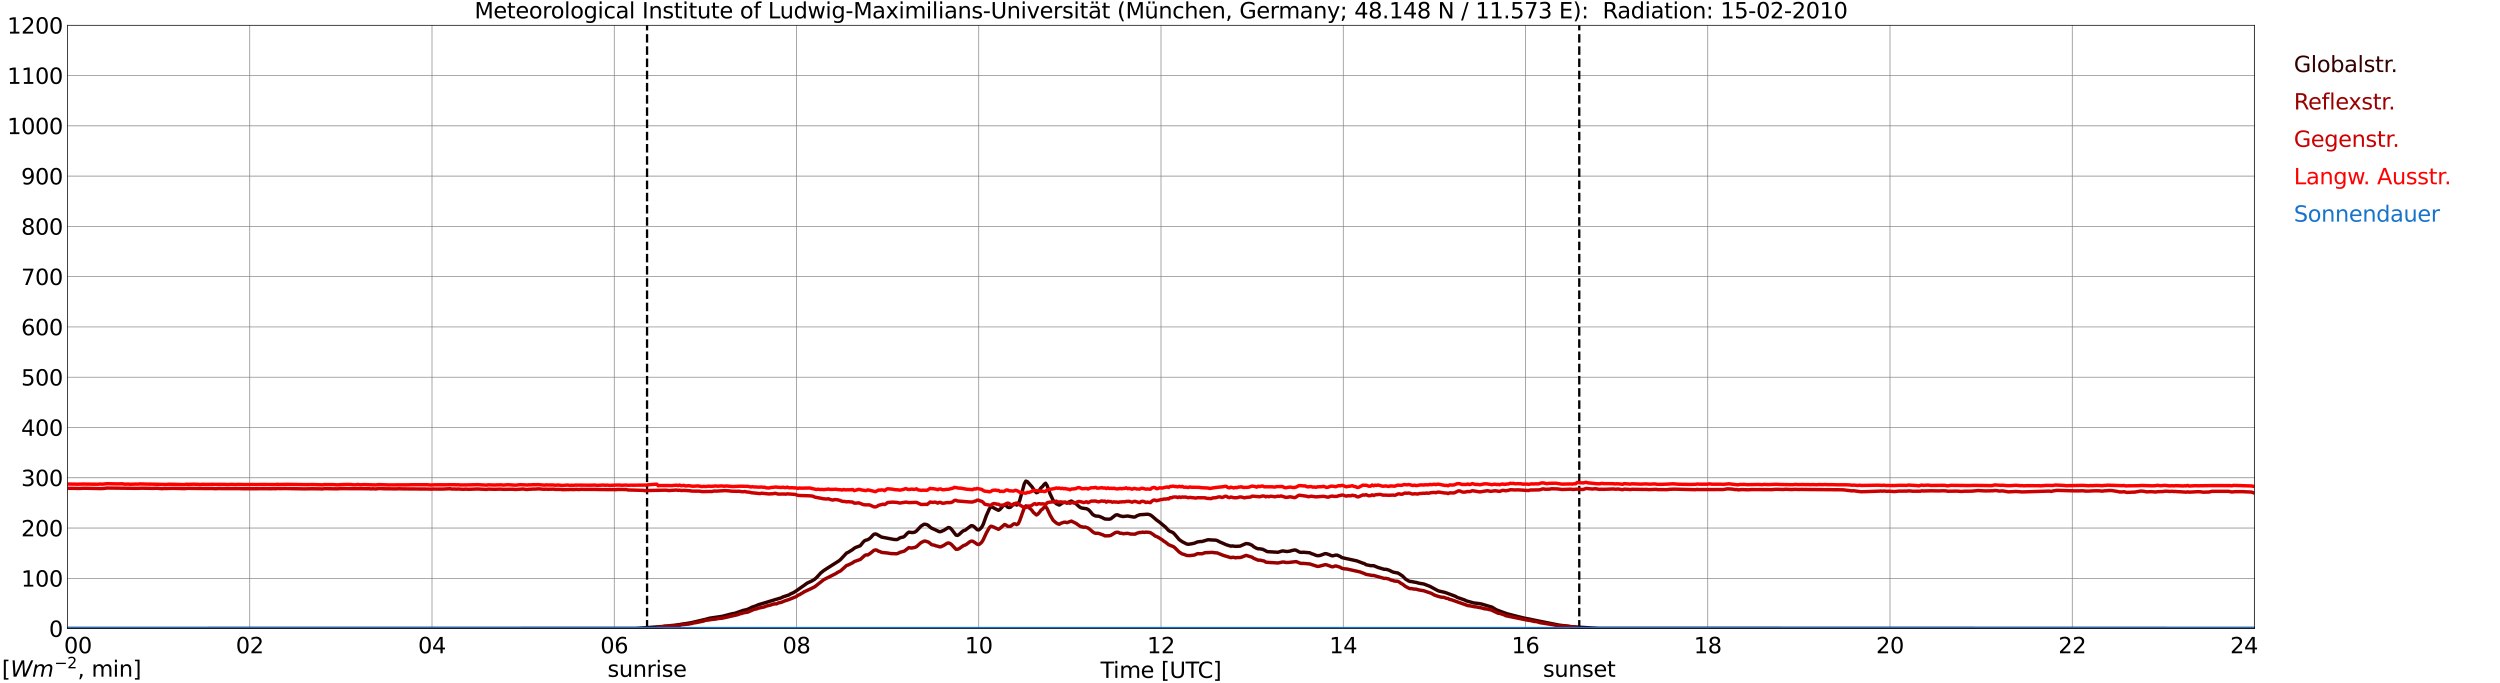 <?xml version="1.0" encoding="utf-8" standalone="no"?>
<!DOCTYPE svg PUBLIC "-//W3C//DTD SVG 1.1//EN"
  "http://www.w3.org/Graphics/SVG/1.1/DTD/svg11.dtd">
<svg xmlns:xlink="http://www.w3.org/1999/xlink" width="1085.4pt" height="296.64pt" viewBox="0 0 1085.4 296.64" xmlns="http://www.w3.org/2000/svg" version="1.1">
 <defs>
  <style type="text/css">*{stroke-linejoin: round; stroke-linecap: butt}</style>
 </defs>
 <g id="figure_1">
  <g id="patch_1">
   <path d="M 0 296.64 
L 1085.4 296.64 
L 1085.4 0 
L 0 0 
z
" style="fill: #ffffff"/>
  </g>
  <g id="axes_1">
   <g id="patch_2">
    <path d="M 29.306 272.909 
L 978.814 272.909 
L 978.814 10.976 
L 29.306 10.976 
z
" style="fill: #ffffff"/>
   </g>
   <g id="patch_3">
    <path d="M 978.814 272.909 
L 978.814 272.909 
L 978.814 10.976 
L 978.814 10.976 
z
" clip-path="url(#pc84270ba8b)" style="fill: #d3d3d3; opacity: 0.25; stroke: #d3d3d3; stroke-linejoin: miter"/>
   </g>
   <g id="matplotlib.axis_1">
    <g id="xtick_1">
     <g id="line2d_1">
      <path d="M 29.306 272.909 
L 29.306 10.976 
" clip-path="url(#pc84270ba8b)" style="fill: none; stroke: #808080; stroke-width: 0.3; stroke-linecap: square"/>
     </g>
     <g id="line2d_2"/>
     <g id="text_1">
      <!--    00 -->
      <g transform="translate(18.733 283.627) scale(0.095 -0.095)">
       <defs>
        <path id="DejaVuSans-20" transform="scale(0.016)"/>
        <path id="DejaVuSans-30" d="M 2034 4250 
Q 1547 4250 1301 3770 
Q 1056 3291 1056 2328 
Q 1056 1369 1301 889 
Q 1547 409 2034 409 
Q 2525 409 2770 889 
Q 3016 1369 3016 2328 
Q 3016 3291 2770 3770 
Q 2525 4250 2034 4250 
z
M 2034 4750 
Q 2819 4750 3233 4129 
Q 3647 3509 3647 2328 
Q 3647 1150 3233 529 
Q 2819 -91 2034 -91 
Q 1250 -91 836 529 
Q 422 1150 422 2328 
Q 422 3509 836 4129 
Q 1250 4750 2034 4750 
z
" transform="scale(0.016)"/>
       </defs>
       <use xlink:href="#DejaVuSans-20"/>
       <use xlink:href="#DejaVuSans-20" transform="translate(31.787 0)"/>
       <use xlink:href="#DejaVuSans-20" transform="translate(63.574 0)"/>
       <use xlink:href="#DejaVuSans-30" transform="translate(95.361 0)"/>
       <use xlink:href="#DejaVuSans-30" transform="translate(158.984 0)"/>
      </g>
     </g>
    </g>
    <g id="xtick_2">
     <g id="line2d_3">
      <path d="M 108.431 272.909 
L 108.431 10.976 
" clip-path="url(#pc84270ba8b)" style="fill: none; stroke: #808080; stroke-width: 0.3; stroke-linecap: square"/>
     </g>
     <g id="line2d_4"/>
     <g id="text_2">
      <!-- 02 -->
      <g transform="translate(102.387 283.627) scale(0.095 -0.095)">
       <defs>
        <path id="DejaVuSans-32" d="M 1228 531 
L 3431 531 
L 3431 0 
L 469 0 
L 469 531 
Q 828 903 1448 1529 
Q 2069 2156 2228 2338 
Q 2531 2678 2651 2914 
Q 2772 3150 2772 3378 
Q 2772 3750 2511 3984 
Q 2250 4219 1831 4219 
Q 1534 4219 1204 4116 
Q 875 4013 500 3803 
L 500 4441 
Q 881 4594 1212 4672 
Q 1544 4750 1819 4750 
Q 2544 4750 2975 4387 
Q 3406 4025 3406 3419 
Q 3406 3131 3298 2873 
Q 3191 2616 2906 2266 
Q 2828 2175 2409 1742 
Q 1991 1309 1228 531 
z
" transform="scale(0.016)"/>
       </defs>
       <use xlink:href="#DejaVuSans-30"/>
       <use xlink:href="#DejaVuSans-32" transform="translate(63.623 0)"/>
      </g>
     </g>
    </g>
    <g id="xtick_3">
     <g id="line2d_5">
      <path d="M 187.557 272.909 
L 187.557 10.976 
" clip-path="url(#pc84270ba8b)" style="fill: none; stroke: #808080; stroke-width: 0.3; stroke-linecap: square"/>
     </g>
     <g id="line2d_6"/>
     <g id="text_3">
      <!-- 04 -->
      <g transform="translate(181.513 283.627) scale(0.095 -0.095)">
       <defs>
        <path id="DejaVuSans-34" d="M 2419 4116 
L 825 1625 
L 2419 1625 
L 2419 4116 
z
M 2253 4666 
L 3047 4666 
L 3047 1625 
L 3713 1625 
L 3713 1100 
L 3047 1100 
L 3047 0 
L 2419 0 
L 2419 1100 
L 313 1100 
L 313 1709 
L 2253 4666 
z
" transform="scale(0.016)"/>
       </defs>
       <use xlink:href="#DejaVuSans-30"/>
       <use xlink:href="#DejaVuSans-34" transform="translate(63.623 0)"/>
      </g>
     </g>
    </g>
    <g id="xtick_4">
     <g id="line2d_7">
      <path d="M 266.683 272.909 
L 266.683 10.976 
" clip-path="url(#pc84270ba8b)" style="fill: none; stroke: #808080; stroke-width: 0.3; stroke-linecap: square"/>
     </g>
     <g id="line2d_8"/>
     <g id="text_4">
      <!-- 06 -->
      <g transform="translate(260.638 283.627) scale(0.095 -0.095)">
       <defs>
        <path id="DejaVuSans-36" d="M 2113 2584 
Q 1688 2584 1439 2293 
Q 1191 2003 1191 1497 
Q 1191 994 1439 701 
Q 1688 409 2113 409 
Q 2538 409 2786 701 
Q 3034 994 3034 1497 
Q 3034 2003 2786 2293 
Q 2538 2584 2113 2584 
z
M 3366 4563 
L 3366 3988 
Q 3128 4100 2886 4159 
Q 2644 4219 2406 4219 
Q 1781 4219 1451 3797 
Q 1122 3375 1075 2522 
Q 1259 2794 1537 2939 
Q 1816 3084 2150 3084 
Q 2853 3084 3261 2657 
Q 3669 2231 3669 1497 
Q 3669 778 3244 343 
Q 2819 -91 2113 -91 
Q 1303 -91 875 529 
Q 447 1150 447 2328 
Q 447 3434 972 4092 
Q 1497 4750 2381 4750 
Q 2619 4750 2861 4703 
Q 3103 4656 3366 4563 
z
" transform="scale(0.016)"/>
       </defs>
       <use xlink:href="#DejaVuSans-30"/>
       <use xlink:href="#DejaVuSans-36" transform="translate(63.623 0)"/>
      </g>
     </g>
    </g>
    <g id="xtick_5">
     <g id="line2d_9">
      <path d="M 345.808 272.909 
L 345.808 10.976 
" clip-path="url(#pc84270ba8b)" style="fill: none; stroke: #808080; stroke-width: 0.3; stroke-linecap: square"/>
     </g>
     <g id="line2d_10"/>
     <g id="text_5">
      <!-- 08 -->
      <g transform="translate(339.764 283.627) scale(0.095 -0.095)">
       <defs>
        <path id="DejaVuSans-38" d="M 2034 2216 
Q 1584 2216 1326 1975 
Q 1069 1734 1069 1313 
Q 1069 891 1326 650 
Q 1584 409 2034 409 
Q 2484 409 2743 651 
Q 3003 894 3003 1313 
Q 3003 1734 2745 1975 
Q 2488 2216 2034 2216 
z
M 1403 2484 
Q 997 2584 770 2862 
Q 544 3141 544 3541 
Q 544 4100 942 4425 
Q 1341 4750 2034 4750 
Q 2731 4750 3128 4425 
Q 3525 4100 3525 3541 
Q 3525 3141 3298 2862 
Q 3072 2584 2669 2484 
Q 3125 2378 3379 2068 
Q 3634 1759 3634 1313 
Q 3634 634 3220 271 
Q 2806 -91 2034 -91 
Q 1263 -91 848 271 
Q 434 634 434 1313 
Q 434 1759 690 2068 
Q 947 2378 1403 2484 
z
M 1172 3481 
Q 1172 3119 1398 2916 
Q 1625 2713 2034 2713 
Q 2441 2713 2670 2916 
Q 2900 3119 2900 3481 
Q 2900 3844 2670 4047 
Q 2441 4250 2034 4250 
Q 1625 4250 1398 4047 
Q 1172 3844 1172 3481 
z
" transform="scale(0.016)"/>
       </defs>
       <use xlink:href="#DejaVuSans-30"/>
       <use xlink:href="#DejaVuSans-38" transform="translate(63.623 0)"/>
      </g>
     </g>
    </g>
    <g id="xtick_6">
     <g id="line2d_11">
      <path d="M 424.934 272.909 
L 424.934 10.976 
" clip-path="url(#pc84270ba8b)" style="fill: none; stroke: #808080; stroke-width: 0.3; stroke-linecap: square"/>
     </g>
     <g id="line2d_12"/>
     <g id="text_6">
      <!-- 10 -->
      <g transform="translate(418.89 283.627) scale(0.095 -0.095)">
       <defs>
        <path id="DejaVuSans-31" d="M 794 531 
L 1825 531 
L 1825 4091 
L 703 3866 
L 703 4441 
L 1819 4666 
L 2450 4666 
L 2450 531 
L 3481 531 
L 3481 0 
L 794 0 
L 794 531 
z
" transform="scale(0.016)"/>
       </defs>
       <use xlink:href="#DejaVuSans-31"/>
       <use xlink:href="#DejaVuSans-30" transform="translate(63.623 0)"/>
      </g>
     </g>
    </g>
    <g id="xtick_7">
     <g id="line2d_13">
      <path d="M 504.06 272.909 
L 504.06 10.976 
" clip-path="url(#pc84270ba8b)" style="fill: none; stroke: #808080; stroke-width: 0.3; stroke-linecap: square"/>
     </g>
     <g id="line2d_14"/>
     <g id="text_7">
      <!-- 12 -->
      <g transform="translate(498.015 283.627) scale(0.095 -0.095)">
       <use xlink:href="#DejaVuSans-31"/>
       <use xlink:href="#DejaVuSans-32" transform="translate(63.623 0)"/>
      </g>
     </g>
    </g>
    <g id="xtick_8">
     <g id="line2d_15">
      <path d="M 583.185 272.909 
L 583.185 10.976 
" clip-path="url(#pc84270ba8b)" style="fill: none; stroke: #808080; stroke-width: 0.3; stroke-linecap: square"/>
     </g>
     <g id="line2d_16"/>
     <g id="text_8">
      <!-- 14 -->
      <g transform="translate(577.141 283.627) scale(0.095 -0.095)">
       <use xlink:href="#DejaVuSans-31"/>
       <use xlink:href="#DejaVuSans-34" transform="translate(63.623 0)"/>
      </g>
     </g>
    </g>
    <g id="xtick_9">
     <g id="line2d_17">
      <path d="M 662.311 272.909 
L 662.311 10.976 
" clip-path="url(#pc84270ba8b)" style="fill: none; stroke: #808080; stroke-width: 0.3; stroke-linecap: square"/>
     </g>
     <g id="line2d_18"/>
     <g id="text_9">
      <!-- 16 -->
      <g transform="translate(656.267 283.627) scale(0.095 -0.095)">
       <use xlink:href="#DejaVuSans-31"/>
       <use xlink:href="#DejaVuSans-36" transform="translate(63.623 0)"/>
      </g>
     </g>
    </g>
    <g id="xtick_10">
     <g id="line2d_19">
      <path d="M 741.437 272.909 
L 741.437 10.976 
" clip-path="url(#pc84270ba8b)" style="fill: none; stroke: #808080; stroke-width: 0.3; stroke-linecap: square"/>
     </g>
     <g id="line2d_20"/>
     <g id="text_10">
      <!-- 18 -->
      <g transform="translate(735.392 283.627) scale(0.095 -0.095)">
       <use xlink:href="#DejaVuSans-31"/>
       <use xlink:href="#DejaVuSans-38" transform="translate(63.623 0)"/>
      </g>
     </g>
    </g>
    <g id="xtick_11">
     <g id="line2d_21">
      <path d="M 820.562 272.909 
L 820.562 10.976 
" clip-path="url(#pc84270ba8b)" style="fill: none; stroke: #808080; stroke-width: 0.3; stroke-linecap: square"/>
     </g>
     <g id="line2d_22"/>
     <g id="text_11">
      <!-- 20 -->
      <g transform="translate(814.518 283.627) scale(0.095 -0.095)">
       <use xlink:href="#DejaVuSans-32"/>
       <use xlink:href="#DejaVuSans-30" transform="translate(63.623 0)"/>
      </g>
     </g>
    </g>
    <g id="xtick_12">
     <g id="line2d_23">
      <path d="M 899.688 272.909 
L 899.688 10.976 
" clip-path="url(#pc84270ba8b)" style="fill: none; stroke: #808080; stroke-width: 0.3; stroke-linecap: square"/>
     </g>
     <g id="line2d_24"/>
     <g id="text_12">
      <!-- 22 -->
      <g transform="translate(893.644 283.627) scale(0.095 -0.095)">
       <use xlink:href="#DejaVuSans-32"/>
       <use xlink:href="#DejaVuSans-32" transform="translate(63.623 0)"/>
      </g>
     </g>
    </g>
    <g id="xtick_13">
     <g id="line2d_25">
      <path d="M 978.814 272.909 
L 978.814 10.976 
" clip-path="url(#pc84270ba8b)" style="fill: none; stroke: #808080; stroke-width: 0.3; stroke-linecap: square"/>
     </g>
     <g id="line2d_26"/>
     <g id="text_13">
      <!-- 24    -->
      <g transform="translate(968.241 283.627) scale(0.095 -0.095)">
       <use xlink:href="#DejaVuSans-32"/>
       <use xlink:href="#DejaVuSans-34" transform="translate(63.623 0)"/>
       <use xlink:href="#DejaVuSans-20" transform="translate(127.246 0)"/>
       <use xlink:href="#DejaVuSans-20" transform="translate(159.033 0)"/>
       <use xlink:href="#DejaVuSans-20" transform="translate(190.82 0)"/>
      </g>
     </g>
    </g>
    <g id="text_14">
     <!-- Time [UTC] -->
     <g transform="translate(477.806 294.322) scale(0.095 -0.095)">
      <defs>
       <path id="DejaVuSans-54" d="M -19 4666 
L 3928 4666 
L 3928 4134 
L 2272 4134 
L 2272 0 
L 1638 0 
L 1638 4134 
L -19 4134 
L -19 4666 
z
" transform="scale(0.016)"/>
       <path id="DejaVuSans-69" d="M 603 3500 
L 1178 3500 
L 1178 0 
L 603 0 
L 603 3500 
z
M 603 4863 
L 1178 4863 
L 1178 4134 
L 603 4134 
L 603 4863 
z
" transform="scale(0.016)"/>
       <path id="DejaVuSans-6d" d="M 3328 2828 
Q 3544 3216 3844 3400 
Q 4144 3584 4550 3584 
Q 5097 3584 5394 3201 
Q 5691 2819 5691 2113 
L 5691 0 
L 5113 0 
L 5113 2094 
Q 5113 2597 4934 2840 
Q 4756 3084 4391 3084 
Q 3944 3084 3684 2787 
Q 3425 2491 3425 1978 
L 3425 0 
L 2847 0 
L 2847 2094 
Q 2847 2600 2669 2842 
Q 2491 3084 2119 3084 
Q 1678 3084 1418 2786 
Q 1159 2488 1159 1978 
L 1159 0 
L 581 0 
L 581 3500 
L 1159 3500 
L 1159 2956 
Q 1356 3278 1631 3431 
Q 1906 3584 2284 3584 
Q 2666 3584 2933 3390 
Q 3200 3197 3328 2828 
z
" transform="scale(0.016)"/>
       <path id="DejaVuSans-65" d="M 3597 1894 
L 3597 1613 
L 953 1613 
Q 991 1019 1311 708 
Q 1631 397 2203 397 
Q 2534 397 2845 478 
Q 3156 559 3463 722 
L 3463 178 
Q 3153 47 2828 -22 
Q 2503 -91 2169 -91 
Q 1331 -91 842 396 
Q 353 884 353 1716 
Q 353 2575 817 3079 
Q 1281 3584 2069 3584 
Q 2775 3584 3186 3129 
Q 3597 2675 3597 1894 
z
M 3022 2063 
Q 3016 2534 2758 2815 
Q 2500 3097 2075 3097 
Q 1594 3097 1305 2825 
Q 1016 2553 972 2059 
L 3022 2063 
z
" transform="scale(0.016)"/>
       <path id="DejaVuSans-5b" d="M 550 4863 
L 1875 4863 
L 1875 4416 
L 1125 4416 
L 1125 -397 
L 1875 -397 
L 1875 -844 
L 550 -844 
L 550 4863 
z
" transform="scale(0.016)"/>
       <path id="DejaVuSans-55" d="M 556 4666 
L 1191 4666 
L 1191 1831 
Q 1191 1081 1462 751 
Q 1734 422 2344 422 
Q 2950 422 3222 751 
Q 3494 1081 3494 1831 
L 3494 4666 
L 4128 4666 
L 4128 1753 
Q 4128 841 3676 375 
Q 3225 -91 2344 -91 
Q 1459 -91 1007 375 
Q 556 841 556 1753 
L 556 4666 
z
" transform="scale(0.016)"/>
       <path id="DejaVuSans-43" d="M 4122 4306 
L 4122 3641 
Q 3803 3938 3442 4084 
Q 3081 4231 2675 4231 
Q 1875 4231 1450 3742 
Q 1025 3253 1025 2328 
Q 1025 1406 1450 917 
Q 1875 428 2675 428 
Q 3081 428 3442 575 
Q 3803 722 4122 1019 
L 4122 359 
Q 3791 134 3420 21 
Q 3050 -91 2638 -91 
Q 1578 -91 968 557 
Q 359 1206 359 2328 
Q 359 3453 968 4101 
Q 1578 4750 2638 4750 
Q 3056 4750 3426 4639 
Q 3797 4528 4122 4306 
z
" transform="scale(0.016)"/>
       <path id="DejaVuSans-5d" d="M 1947 4863 
L 1947 -844 
L 622 -844 
L 622 -397 
L 1369 -397 
L 1369 4416 
L 622 4416 
L 622 4863 
L 1947 4863 
z
" transform="scale(0.016)"/>
      </defs>
      <use xlink:href="#DejaVuSans-54"/>
      <use xlink:href="#DejaVuSans-69" transform="translate(57.959 0)"/>
      <use xlink:href="#DejaVuSans-6d" transform="translate(85.742 0)"/>
      <use xlink:href="#DejaVuSans-65" transform="translate(183.154 0)"/>
      <use xlink:href="#DejaVuSans-20" transform="translate(244.678 0)"/>
      <use xlink:href="#DejaVuSans-5b" transform="translate(276.465 0)"/>
      <use xlink:href="#DejaVuSans-55" transform="translate(315.479 0)"/>
      <use xlink:href="#DejaVuSans-54" transform="translate(388.672 0)"/>
      <use xlink:href="#DejaVuSans-43" transform="translate(443.881 0)"/>
      <use xlink:href="#DejaVuSans-5d" transform="translate(513.705 0)"/>
     </g>
    </g>
   </g>
   <g id="matplotlib.axis_2">
    <g id="ytick_1">
     <g id="line2d_27">
      <path d="M 29.306 272.909 
L 978.814 272.909 
" clip-path="url(#pc84270ba8b)" style="fill: none; stroke: #808080; stroke-width: 0.3; stroke-linecap: square"/>
     </g>
     <g id="line2d_28"/>
     <g id="text_15">
      <!-- 0 -->
      <g transform="translate(21.261 276.518) scale(0.095 -0.095)">
       <use xlink:href="#DejaVuSans-30"/>
      </g>
     </g>
    </g>
    <g id="ytick_2">
     <g id="line2d_29">
      <path d="M 29.306 251.081 
L 978.814 251.081 
" clip-path="url(#pc84270ba8b)" style="fill: none; stroke: #808080; stroke-width: 0.3; stroke-linecap: square"/>
     </g>
     <g id="line2d_30"/>
     <g id="text_16">
      <!-- 100 -->
      <g transform="translate(9.173 254.69) scale(0.095 -0.095)">
       <use xlink:href="#DejaVuSans-31"/>
       <use xlink:href="#DejaVuSans-30" transform="translate(63.623 0)"/>
       <use xlink:href="#DejaVuSans-30" transform="translate(127.246 0)"/>
      </g>
     </g>
    </g>
    <g id="ytick_3">
     <g id="line2d_31">
      <path d="M 29.306 229.253 
L 978.814 229.253 
" clip-path="url(#pc84270ba8b)" style="fill: none; stroke: #808080; stroke-width: 0.3; stroke-linecap: square"/>
     </g>
     <g id="line2d_32"/>
     <g id="text_17">
      <!-- 200 -->
      <g transform="translate(9.173 232.863) scale(0.095 -0.095)">
       <use xlink:href="#DejaVuSans-32"/>
       <use xlink:href="#DejaVuSans-30" transform="translate(63.623 0)"/>
       <use xlink:href="#DejaVuSans-30" transform="translate(127.246 0)"/>
      </g>
     </g>
    </g>
    <g id="ytick_4">
     <g id="line2d_33">
      <path d="M 29.306 207.426 
L 978.814 207.426 
" clip-path="url(#pc84270ba8b)" style="fill: none; stroke: #808080; stroke-width: 0.3; stroke-linecap: square"/>
     </g>
     <g id="line2d_34"/>
     <g id="text_18">
      <!-- 300 -->
      <g transform="translate(9.173 211.035) scale(0.095 -0.095)">
       <defs>
        <path id="DejaVuSans-33" d="M 2597 2516 
Q 3050 2419 3304 2112 
Q 3559 1806 3559 1356 
Q 3559 666 3084 287 
Q 2609 -91 1734 -91 
Q 1441 -91 1130 -33 
Q 819 25 488 141 
L 488 750 
Q 750 597 1062 519 
Q 1375 441 1716 441 
Q 2309 441 2620 675 
Q 2931 909 2931 1356 
Q 2931 1769 2642 2001 
Q 2353 2234 1838 2234 
L 1294 2234 
L 1294 2753 
L 1863 2753 
Q 2328 2753 2575 2939 
Q 2822 3125 2822 3475 
Q 2822 3834 2567 4026 
Q 2313 4219 1838 4219 
Q 1578 4219 1281 4162 
Q 984 4106 628 3988 
L 628 4550 
Q 988 4650 1302 4700 
Q 1616 4750 1894 4750 
Q 2613 4750 3031 4423 
Q 3450 4097 3450 3541 
Q 3450 3153 3228 2886 
Q 3006 2619 2597 2516 
z
" transform="scale(0.016)"/>
       </defs>
       <use xlink:href="#DejaVuSans-33"/>
       <use xlink:href="#DejaVuSans-30" transform="translate(63.623 0)"/>
       <use xlink:href="#DejaVuSans-30" transform="translate(127.246 0)"/>
      </g>
     </g>
    </g>
    <g id="ytick_5">
     <g id="line2d_35">
      <path d="M 29.306 185.598 
L 978.814 185.598 
" clip-path="url(#pc84270ba8b)" style="fill: none; stroke: #808080; stroke-width: 0.3; stroke-linecap: square"/>
     </g>
     <g id="line2d_36"/>
     <g id="text_19">
      <!-- 400 -->
      <g transform="translate(9.173 189.207) scale(0.095 -0.095)">
       <use xlink:href="#DejaVuSans-34"/>
       <use xlink:href="#DejaVuSans-30" transform="translate(63.623 0)"/>
       <use xlink:href="#DejaVuSans-30" transform="translate(127.246 0)"/>
      </g>
     </g>
    </g>
    <g id="ytick_6">
     <g id="line2d_37">
      <path d="M 29.306 163.77 
L 978.814 163.77 
" clip-path="url(#pc84270ba8b)" style="fill: none; stroke: #808080; stroke-width: 0.3; stroke-linecap: square"/>
     </g>
     <g id="line2d_38"/>
     <g id="text_20">
      <!-- 500 -->
      <g transform="translate(9.173 167.379) scale(0.095 -0.095)">
       <defs>
        <path id="DejaVuSans-35" d="M 691 4666 
L 3169 4666 
L 3169 4134 
L 1269 4134 
L 1269 2991 
Q 1406 3038 1543 3061 
Q 1681 3084 1819 3084 
Q 2600 3084 3056 2656 
Q 3513 2228 3513 1497 
Q 3513 744 3044 326 
Q 2575 -91 1722 -91 
Q 1428 -91 1123 -41 
Q 819 9 494 109 
L 494 744 
Q 775 591 1075 516 
Q 1375 441 1709 441 
Q 2250 441 2565 725 
Q 2881 1009 2881 1497 
Q 2881 1984 2565 2268 
Q 2250 2553 1709 2553 
Q 1456 2553 1204 2497 
Q 953 2441 691 2322 
L 691 4666 
z
" transform="scale(0.016)"/>
       </defs>
       <use xlink:href="#DejaVuSans-35"/>
       <use xlink:href="#DejaVuSans-30" transform="translate(63.623 0)"/>
       <use xlink:href="#DejaVuSans-30" transform="translate(127.246 0)"/>
      </g>
     </g>
    </g>
    <g id="ytick_7">
     <g id="line2d_39">
      <path d="M 29.306 141.942 
L 978.814 141.942 
" clip-path="url(#pc84270ba8b)" style="fill: none; stroke: #808080; stroke-width: 0.3; stroke-linecap: square"/>
     </g>
     <g id="line2d_40"/>
     <g id="text_21">
      <!-- 600 -->
      <g transform="translate(9.173 145.551) scale(0.095 -0.095)">
       <use xlink:href="#DejaVuSans-36"/>
       <use xlink:href="#DejaVuSans-30" transform="translate(63.623 0)"/>
       <use xlink:href="#DejaVuSans-30" transform="translate(127.246 0)"/>
      </g>
     </g>
    </g>
    <g id="ytick_8">
     <g id="line2d_41">
      <path d="M 29.306 120.114 
L 978.814 120.114 
" clip-path="url(#pc84270ba8b)" style="fill: none; stroke: #808080; stroke-width: 0.3; stroke-linecap: square"/>
     </g>
     <g id="line2d_42"/>
     <g id="text_22">
      <!-- 700 -->
      <g transform="translate(9.173 123.724) scale(0.095 -0.095)">
       <defs>
        <path id="DejaVuSans-37" d="M 525 4666 
L 3525 4666 
L 3525 4397 
L 1831 0 
L 1172 0 
L 2766 4134 
L 525 4134 
L 525 4666 
z
" transform="scale(0.016)"/>
       </defs>
       <use xlink:href="#DejaVuSans-37"/>
       <use xlink:href="#DejaVuSans-30" transform="translate(63.623 0)"/>
       <use xlink:href="#DejaVuSans-30" transform="translate(127.246 0)"/>
      </g>
     </g>
    </g>
    <g id="ytick_9">
     <g id="line2d_43">
      <path d="M 29.306 98.287 
L 978.814 98.287 
" clip-path="url(#pc84270ba8b)" style="fill: none; stroke: #808080; stroke-width: 0.3; stroke-linecap: square"/>
     </g>
     <g id="line2d_44"/>
     <g id="text_23">
      <!-- 800 -->
      <g transform="translate(9.173 101.896) scale(0.095 -0.095)">
       <use xlink:href="#DejaVuSans-38"/>
       <use xlink:href="#DejaVuSans-30" transform="translate(63.623 0)"/>
       <use xlink:href="#DejaVuSans-30" transform="translate(127.246 0)"/>
      </g>
     </g>
    </g>
    <g id="ytick_10">
     <g id="line2d_45">
      <path d="M 29.306 76.459 
L 978.814 76.459 
" clip-path="url(#pc84270ba8b)" style="fill: none; stroke: #808080; stroke-width: 0.3; stroke-linecap: square"/>
     </g>
     <g id="line2d_46"/>
     <g id="text_24">
      <!-- 900 -->
      <g transform="translate(9.173 80.068) scale(0.095 -0.095)">
       <defs>
        <path id="DejaVuSans-39" d="M 703 97 
L 703 672 
Q 941 559 1184 500 
Q 1428 441 1663 441 
Q 2288 441 2617 861 
Q 2947 1281 2994 2138 
Q 2813 1869 2534 1725 
Q 2256 1581 1919 1581 
Q 1219 1581 811 2004 
Q 403 2428 403 3163 
Q 403 3881 828 4315 
Q 1253 4750 1959 4750 
Q 2769 4750 3195 4129 
Q 3622 3509 3622 2328 
Q 3622 1225 3098 567 
Q 2575 -91 1691 -91 
Q 1453 -91 1209 -44 
Q 966 3 703 97 
z
M 1959 2075 
Q 2384 2075 2632 2365 
Q 2881 2656 2881 3163 
Q 2881 3666 2632 3958 
Q 2384 4250 1959 4250 
Q 1534 4250 1286 3958 
Q 1038 3666 1038 3163 
Q 1038 2656 1286 2365 
Q 1534 2075 1959 2075 
z
" transform="scale(0.016)"/>
       </defs>
       <use xlink:href="#DejaVuSans-39"/>
       <use xlink:href="#DejaVuSans-30" transform="translate(63.623 0)"/>
       <use xlink:href="#DejaVuSans-30" transform="translate(127.246 0)"/>
      </g>
     </g>
    </g>
    <g id="ytick_11">
     <g id="line2d_47">
      <path d="M 29.306 54.631 
L 978.814 54.631 
" clip-path="url(#pc84270ba8b)" style="fill: none; stroke: #808080; stroke-width: 0.3; stroke-linecap: square"/>
     </g>
     <g id="line2d_48"/>
     <g id="text_25">
      <!-- 1000 -->
      <g transform="translate(3.128 58.24) scale(0.095 -0.095)">
       <use xlink:href="#DejaVuSans-31"/>
       <use xlink:href="#DejaVuSans-30" transform="translate(63.623 0)"/>
       <use xlink:href="#DejaVuSans-30" transform="translate(127.246 0)"/>
       <use xlink:href="#DejaVuSans-30" transform="translate(190.869 0)"/>
      </g>
     </g>
    </g>
    <g id="ytick_12">
     <g id="line2d_49">
      <path d="M 29.306 32.803 
L 978.814 32.803 
" clip-path="url(#pc84270ba8b)" style="fill: none; stroke: #808080; stroke-width: 0.3; stroke-linecap: square"/>
     </g>
     <g id="line2d_50"/>
     <g id="text_26">
      <!-- 1100 -->
      <g transform="translate(3.128 36.413) scale(0.095 -0.095)">
       <use xlink:href="#DejaVuSans-31"/>
       <use xlink:href="#DejaVuSans-31" transform="translate(63.623 0)"/>
       <use xlink:href="#DejaVuSans-30" transform="translate(127.246 0)"/>
       <use xlink:href="#DejaVuSans-30" transform="translate(190.869 0)"/>
      </g>
     </g>
    </g>
    <g id="ytick_13">
     <g id="line2d_51">
      <path d="M 29.306 10.976 
L 978.814 10.976 
" clip-path="url(#pc84270ba8b)" style="fill: none; stroke: #808080; stroke-width: 0.3; stroke-linecap: square"/>
     </g>
     <g id="line2d_52"/>
     <g id="text_27">
      <!-- 1200 -->
      <g transform="translate(3.128 14.585) scale(0.095 -0.095)">
       <use xlink:href="#DejaVuSans-31"/>
       <use xlink:href="#DejaVuSans-32" transform="translate(63.623 0)"/>
       <use xlink:href="#DejaVuSans-30" transform="translate(127.246 0)"/>
       <use xlink:href="#DejaVuSans-30" transform="translate(190.869 0)"/>
      </g>
     </g>
    </g>
   </g>
   <g id="line2d_53">
    <path d="M 280.925 272.909 
L 280.925 10.976 
" clip-path="url(#pc84270ba8b)" style="fill: none; stroke-dasharray: 3.7,1.6; stroke-dashoffset: 0; stroke: #000000"/>
   </g>
   <g id="line2d_54">
    <path d="M 685.653 272.909 
L 685.653 10.976 
" clip-path="url(#pc84270ba8b)" style="fill: none; stroke-dasharray: 3.7,1.6; stroke-dashoffset: 0; stroke: #000000"/>
   </g>
   <g id="line2d_55">
    <path d="M 29.306 272.909 
L 275.914 272.856 
L 277.233 272.765 
L 287.783 271.988 
L 288.442 271.85 
L 289.761 271.804 
L 291.08 271.621 
L 293.717 271.392 
L 294.377 271.208 
L 295.036 271.208 
L 295.696 271.027 
L 297.014 270.844 
L 300.311 270.294 
L 304.267 269.379 
L 308.224 268.373 
L 313.499 267.594 
L 318.114 266.404 
L 318.774 266.358 
L 320.093 265.902 
L 322.73 264.985 
L 324.049 264.71 
L 324.708 264.483 
L 326.027 263.842 
L 326.686 263.521 
L 328.005 263.11 
L 329.324 262.514 
L 330.643 262.148 
L 333.94 261.141 
L 336.577 260.319 
L 337.896 259.952 
L 339.215 259.539 
L 339.874 259.175 
L 342.512 258.304 
L 343.171 257.893 
L 344.49 257.298 
L 345.808 256.475 
L 347.787 255.056 
L 349.105 254.141 
L 350.424 253.179 
L 352.402 252.264 
L 353.721 251.441 
L 354.38 250.891 
L 356.359 248.741 
L 357.677 247.689 
L 359.655 246.408 
L 364.271 243.478 
L 364.93 242.928 
L 367.568 240.093 
L 368.227 239.818 
L 370.206 238.582 
L 370.865 238.032 
L 371.524 237.668 
L 373.502 236.934 
L 374.821 235.286 
L 375.481 234.693 
L 376.799 234.28 
L 377.459 233.868 
L 378.118 233.32 
L 378.777 232.543 
L 379.437 231.947 
L 380.096 231.809 
L 380.756 232.039 
L 382.734 233.182 
L 388.009 234.189 
L 389.328 234.28 
L 389.987 234.005 
L 390.646 233.549 
L 391.306 233.32 
L 391.965 233.228 
L 392.624 232.907 
L 393.943 231.488 
L 394.603 231.032 
L 395.921 231.216 
L 396.581 231.17 
L 397.24 230.986 
L 397.899 230.528 
L 399.878 228.424 
L 401.196 227.599 
L 401.856 227.645 
L 402.515 227.828 
L 403.175 228.24 
L 403.834 228.88 
L 404.493 229.338 
L 405.812 229.888 
L 407.79 230.849 
L 408.45 230.803 
L 409.768 230.253 
L 411.746 229.018 
L 412.406 229.155 
L 413.065 229.751 
L 415.043 232.314 
L 415.703 232.451 
L 416.362 232.084 
L 417.681 230.849 
L 418.34 230.391 
L 419 230.207 
L 421.637 228.24 
L 422.297 228.286 
L 422.956 228.697 
L 424.275 229.978 
L 424.934 230.07 
L 425.593 229.568 
L 426.253 228.834 
L 426.912 227.553 
L 428.231 223.847 
L 429.55 220.919 
L 430.209 220.003 
L 430.869 220.186 
L 432.187 220.919 
L 433.506 221.559 
L 434.165 221.146 
L 435.484 219.638 
L 436.144 219.226 
L 436.803 219.455 
L 437.462 220.186 
L 438.122 220.369 
L 438.781 220.186 
L 440.1 218.767 
L 440.759 218.859 
L 441.419 219.271 
L 442.078 218.859 
L 442.737 217.211 
L 444.716 210.027 
L 445.375 208.884 
L 446.034 209.113 
L 448.012 211.309 
L 449.331 213.278 
L 449.991 213.917 
L 450.65 213.688 
L 451.969 211.767 
L 452.628 211.217 
L 453.287 210.348 
L 453.947 209.798 
L 454.606 210.804 
L 455.925 214.467 
L 457.244 217.257 
L 458.563 218.676 
L 459.881 219.271 
L 460.541 218.905 
L 461.2 218.357 
L 461.859 218.082 
L 462.519 218.036 
L 463.178 218.446 
L 463.838 218.219 
L 464.497 217.761 
L 465.156 217.532 
L 467.134 218.676 
L 468.453 219.911 
L 469.113 220.369 
L 469.772 220.599 
L 471.75 220.874 
L 472.409 221.192 
L 473.069 221.742 
L 474.388 223.345 
L 475.047 223.755 
L 475.706 224.03 
L 477.025 224.122 
L 478.344 224.626 
L 479.663 225.311 
L 480.981 225.403 
L 481.641 225.403 
L 482.3 225.22 
L 484.278 223.663 
L 484.938 223.482 
L 485.597 223.663 
L 486.256 223.984 
L 487.575 224.259 
L 489.553 224.03 
L 492.191 224.488 
L 492.85 224.442 
L 493.51 223.984 
L 494.828 223.482 
L 498.125 223.253 
L 498.785 223.345 
L 499.444 223.572 
L 500.103 224.03 
L 502.082 225.724 
L 503.4 226.684 
L 506.038 228.88 
L 507.357 230.299 
L 508.016 230.711 
L 508.675 230.941 
L 509.335 231.305 
L 509.994 231.947 
L 511.972 234.28 
L 513.291 235.195 
L 515.269 236.203 
L 515.929 236.295 
L 517.247 236.112 
L 518.566 235.837 
L 519.885 235.286 
L 521.204 235.105 
L 521.863 235.105 
L 523.841 234.509 
L 524.501 234.326 
L 525.819 234.418 
L 527.797 234.509 
L 528.457 234.693 
L 529.776 235.378 
L 531.094 235.928 
L 532.413 236.522 
L 534.391 237.118 
L 535.051 237.026 
L 536.369 237.209 
L 538.348 237.118 
L 540.985 235.974 
L 542.304 236.157 
L 543.623 236.751 
L 544.282 237.347 
L 545.601 238.078 
L 546.26 238.262 
L 546.919 238.262 
L 548.238 238.491 
L 550.216 239.497 
L 554.832 239.772 
L 556.81 239.176 
L 558.788 239.451 
L 560.107 239.268 
L 560.766 239.039 
L 562.085 238.766 
L 562.745 238.903 
L 564.063 239.635 
L 564.723 239.818 
L 566.042 239.772 
L 568.679 240.001 
L 569.338 240.366 
L 569.998 240.549 
L 571.317 241.099 
L 571.976 241.237 
L 572.635 241.237 
L 573.295 241.099 
L 575.273 240.366 
L 575.932 240.412 
L 577.251 240.87 
L 577.91 241.191 
L 578.57 241.328 
L 579.889 241.008 
L 580.548 241.008 
L 581.867 241.601 
L 582.526 242.06 
L 584.504 242.518 
L 589.12 243.524 
L 591.757 244.531 
L 592.417 244.714 
L 593.076 245.172 
L 595.054 245.583 
L 596.373 245.583 
L 598.351 246.408 
L 599.67 246.772 
L 600.989 247.185 
L 601.648 247.139 
L 602.967 247.506 
L 604.286 248.145 
L 604.945 248.42 
L 606.923 248.787 
L 608.242 249.61 
L 608.901 250.068 
L 610.22 251.395 
L 611.539 252.218 
L 612.198 252.447 
L 612.858 252.493 
L 614.176 252.768 
L 614.836 252.86 
L 616.154 253.225 
L 618.133 253.545 
L 620.77 254.552 
L 624.067 256.337 
L 624.726 256.612 
L 627.364 257.206 
L 631.32 258.671 
L 631.98 258.946 
L 632.639 259.358 
L 635.936 260.502 
L 636.595 260.866 
L 639.892 261.783 
L 641.87 262.012 
L 643.189 262.239 
L 647.805 263.612 
L 649.123 264.437 
L 649.783 264.802 
L 653.08 266.037 
L 654.399 266.496 
L 659.014 267.685 
L 661.652 268.327 
L 662.97 268.6 
L 676.817 271.392 
L 682.752 272.125 
L 693.961 272.811 
L 978.154 272.909 
L 978.154 272.909 
" clip-path="url(#pc84270ba8b)" style="fill: none; stroke: #330000; stroke-width: 1.5; stroke-linecap: square"/>
   </g>
   <g id="line2d_56">
    <path d="M 29.306 272.909 
L 285.145 272.909 
L 285.805 272.263 
L 290.42 271.844 
L 291.08 271.704 
L 292.399 271.704 
L 294.377 271.425 
L 295.036 271.516 
L 295.696 271.285 
L 298.333 271.005 
L 298.992 270.96 
L 299.652 270.772 
L 300.311 270.726 
L 300.971 270.492 
L 302.289 270.307 
L 305.586 269.608 
L 306.246 269.329 
L 307.564 269.189 
L 308.883 268.958 
L 310.861 268.77 
L 311.521 268.585 
L 313.499 268.399 
L 314.818 268.12 
L 320.093 266.911 
L 320.752 266.723 
L 321.411 266.398 
L 322.071 266.352 
L 322.73 266.072 
L 324.708 265.747 
L 326.686 264.861 
L 327.346 264.582 
L 328.665 264.304 
L 329.324 264.025 
L 331.961 263.466 
L 332.621 263.139 
L 334.599 262.674 
L 335.918 262.209 
L 337.236 262.163 
L 337.896 261.79 
L 339.215 261.51 
L 340.533 260.952 
L 342.512 260.301 
L 344.49 259.509 
L 345.808 258.952 
L 346.468 258.393 
L 347.127 258.206 
L 347.787 257.741 
L 348.446 257.415 
L 349.105 256.951 
L 351.743 255.739 
L 353.062 255.089 
L 353.721 254.763 
L 357.677 251.644 
L 362.952 248.992 
L 363.612 248.525 
L 364.93 247.875 
L 367.568 245.5 
L 368.227 245.314 
L 369.546 244.664 
L 370.206 244.336 
L 370.865 243.825 
L 373.502 242.893 
L 375.481 241.125 
L 376.14 240.894 
L 376.799 240.94 
L 378.118 240.008 
L 379.437 238.938 
L 380.096 238.753 
L 380.756 238.892 
L 381.415 239.312 
L 382.074 239.497 
L 382.734 239.822 
L 385.371 240.102 
L 386.69 240.335 
L 389.328 240.427 
L 389.987 240.196 
L 390.646 239.822 
L 391.965 239.451 
L 392.624 239.263 
L 394.603 237.729 
L 395.262 237.915 
L 395.921 237.915 
L 397.24 237.635 
L 397.899 237.356 
L 399.218 236.146 
L 399.878 235.588 
L 401.196 234.935 
L 401.856 234.935 
L 403.175 235.402 
L 404.493 236.472 
L 405.812 236.751 
L 406.471 237.031 
L 407.131 237.124 
L 407.79 237.402 
L 408.45 237.402 
L 409.768 236.797 
L 411.087 235.913 
L 411.746 235.727 
L 412.406 235.913 
L 413.065 236.378 
L 415.043 238.473 
L 415.703 238.473 
L 416.362 238.24 
L 418.34 236.845 
L 419 236.657 
L 419.659 236.286 
L 420.978 235.262 
L 421.637 234.935 
L 422.297 234.983 
L 422.956 235.354 
L 424.275 236.286 
L 424.934 236.426 
L 425.593 236.007 
L 426.253 235.354 
L 426.912 234.285 
L 428.231 231.399 
L 429.55 229.072 
L 430.209 228.467 
L 430.869 228.607 
L 433.506 229.816 
L 434.165 229.397 
L 436.144 227.721 
L 436.803 227.955 
L 437.462 228.513 
L 438.781 228.513 
L 440.1 227.444 
L 440.759 227.444 
L 441.419 227.769 
L 442.078 227.396 
L 442.737 226.001 
L 444.716 220.415 
L 445.375 219.623 
L 446.034 219.763 
L 446.694 220.415 
L 447.353 220.88 
L 448.012 221.579 
L 448.672 222.463 
L 449.991 223.58 
L 450.65 223.161 
L 451.309 222.417 
L 451.969 221.485 
L 452.628 221.02 
L 453.287 220.23 
L 453.947 219.95 
L 454.606 220.834 
L 455.925 223.672 
L 457.244 225.907 
L 458.563 227.025 
L 459.222 227.396 
L 459.881 227.629 
L 460.541 227.21 
L 461.859 226.745 
L 462.519 226.697 
L 463.178 226.931 
L 464.497 226.466 
L 465.156 226.232 
L 467.134 227.21 
L 469.113 228.607 
L 469.772 228.699 
L 470.431 228.932 
L 471.091 228.793 
L 472.409 229.258 
L 473.069 229.723 
L 474.388 230.886 
L 475.047 231.305 
L 475.706 231.584 
L 476.366 231.493 
L 477.025 231.584 
L 479.003 232.283 
L 479.663 232.656 
L 481.641 232.608 
L 482.3 232.423 
L 484.278 231.213 
L 484.938 231.074 
L 485.597 231.12 
L 486.256 231.539 
L 486.916 231.493 
L 487.575 231.724 
L 489.553 231.539 
L 490.872 231.864 
L 492.85 231.91 
L 493.51 231.539 
L 494.828 231.165 
L 495.488 231.165 
L 496.147 231.026 
L 496.807 231.165 
L 497.466 231.026 
L 498.785 231.12 
L 499.444 231.259 
L 500.763 232.097 
L 501.422 232.656 
L 502.741 233.213 
L 504.06 234.051 
L 504.719 234.47 
L 505.379 235.029 
L 506.038 235.402 
L 507.357 236.472 
L 508.675 237.031 
L 509.335 237.262 
L 509.994 237.729 
L 511.972 239.683 
L 513.291 240.521 
L 513.95 240.66 
L 515.269 241.173 
L 516.588 241.219 
L 518.566 240.986 
L 519.885 240.381 
L 521.863 240.427 
L 523.182 239.962 
L 526.479 239.822 
L 527.138 239.962 
L 528.457 240.056 
L 531.094 241.125 
L 534.391 242.103 
L 535.051 241.964 
L 535.71 241.964 
L 536.369 242.197 
L 537.029 242.057 
L 538.348 242.057 
L 539.007 241.918 
L 540.985 241.125 
L 543.623 241.918 
L 544.282 242.383 
L 546.26 243.221 
L 546.919 243.173 
L 548.898 243.592 
L 549.557 244.057 
L 550.876 244.197 
L 552.854 244.29 
L 554.832 244.43 
L 556.151 244.151 
L 556.81 244.011 
L 557.47 244.011 
L 558.129 244.197 
L 559.448 244.197 
L 562.745 243.825 
L 564.723 244.616 
L 566.042 244.616 
L 568.679 244.849 
L 571.976 245.919 
L 572.635 245.873 
L 575.273 245.174 
L 575.932 245.222 
L 577.251 245.687 
L 577.91 245.967 
L 578.57 246.106 
L 579.889 245.687 
L 581.207 246.058 
L 581.867 246.292 
L 582.526 246.711 
L 583.845 246.991 
L 584.504 246.991 
L 590.439 248.294 
L 592.417 249.038 
L 593.076 249.363 
L 595.714 249.828 
L 596.373 249.828 
L 600.989 251.131 
L 601.648 251.085 
L 602.967 251.365 
L 603.626 251.738 
L 605.604 252.295 
L 606.923 252.389 
L 607.582 252.762 
L 608.242 253.273 
L 608.901 253.598 
L 610.22 254.624 
L 611.539 255.32 
L 612.198 255.554 
L 612.858 255.554 
L 614.176 255.787 
L 614.836 255.787 
L 616.154 256.158 
L 618.133 256.483 
L 621.429 257.601 
L 622.748 258.345 
L 624.067 258.812 
L 625.386 259.184 
L 626.045 259.323 
L 626.705 259.277 
L 628.023 259.788 
L 628.683 259.836 
L 629.342 260.255 
L 630.001 260.347 
L 631.32 260.812 
L 637.255 262.907 
L 638.573 263.093 
L 639.892 263.372 
L 641.211 263.558 
L 643.189 263.931 
L 644.508 264.304 
L 645.827 264.442 
L 646.486 264.675 
L 647.145 264.721 
L 649.783 265.933 
L 650.442 266.258 
L 651.102 266.304 
L 653.08 266.956 
L 653.739 267.327 
L 663.63 269.329 
L 664.289 269.377 
L 666.267 269.842 
L 666.927 269.842 
L 668.905 270.401 
L 670.224 270.586 
L 674.839 271.331 
L 675.499 271.516 
L 680.774 271.935 
L 682.092 272.169 
L 684.071 272.247 
L 684.73 272.909 
L 978.154 272.909 
L 978.154 272.909 
" clip-path="url(#pc84270ba8b)" style="fill: none; stroke: #990000; stroke-width: 1.5; stroke-linecap: square"/>
   </g>
   <g id="line2d_57">
    <path d="M 29.306 211.988 
L 34.581 212.068 
L 35.9 211.996 
L 37.878 211.998 
L 43.812 212.125 
L 45.131 212.057 
L 46.45 211.878 
L 59.637 212.031 
L 61.615 211.961 
L 66.231 212.038 
L 68.209 211.983 
L 70.187 212.167 
L 71.506 212.073 
L 72.166 212.123 
L 73.484 212.046 
L 75.462 212.025 
L 80.078 212.149 
L 81.397 212.012 
L 85.353 212.068 
L 90.628 212.11 
L 91.947 212.081 
L 93.266 212.173 
L 95.244 212.094 
L 96.563 212.147 
L 99.2 212.121 
L 103.816 212.123 
L 105.135 212.195 
L 115.025 212.169 
L 117.663 212.184 
L 118.982 212.142 
L 119.641 212.206 
L 120.3 212.081 
L 121.619 212.136 
L 123.597 212.099 
L 132.169 212.249 
L 136.125 212.175 
L 136.785 212.228 
L 138.104 212.212 
L 140.082 212.278 
L 140.741 212.14 
L 144.038 212.201 
L 146.676 212.236 
L 147.335 212.138 
L 148.654 212.136 
L 160.523 212.188 
L 161.182 212.282 
L 161.841 212.191 
L 163.16 212.293 
L 164.479 212.088 
L 167.116 212.208 
L 172.391 212.252 
L 173.051 212.188 
L 175.029 212.249 
L 186.238 212.324 
L 186.898 212.367 
L 188.217 212.313 
L 190.854 212.332 
L 192.173 212.335 
L 195.47 212.175 
L 196.129 212.324 
L 197.448 212.302 
L 198.107 212.363 
L 198.767 212.297 
L 201.404 212.444 
L 202.063 212.335 
L 203.382 212.439 
L 207.339 212.289 
L 211.295 212.49 
L 211.954 212.345 
L 214.592 212.439 
L 217.229 212.354 
L 218.548 212.459 
L 222.504 212.4 
L 223.823 212.52 
L 227.12 212.297 
L 228.439 212.522 
L 229.098 212.511 
L 229.757 212.387 
L 230.417 212.435 
L 231.076 212.326 
L 232.395 212.339 
L 233.714 212.228 
L 236.351 212.433 
L 237.011 212.343 
L 237.67 212.435 
L 240.308 212.363 
L 240.967 212.472 
L 243.604 212.496 
L 244.264 212.597 
L 248.22 212.505 
L 248.88 212.562 
L 250.198 212.466 
L 251.517 212.555 
L 252.176 212.448 
L 254.814 212.492 
L 258.111 212.468 
L 260.748 212.548 
L 266.683 212.564 
L 267.342 212.623 
L 268.002 212.494 
L 271.958 212.538 
L 272.617 212.719 
L 279.211 212.9 
L 279.87 213.024 
L 281.849 212.95 
L 289.102 212.808 
L 290.42 212.985 
L 291.739 212.891 
L 293.058 212.795 
L 293.717 212.756 
L 294.377 212.896 
L 295.036 212.797 
L 295.696 212.974 
L 297.014 212.902 
L 298.992 213.037 
L 299.652 213.068 
L 300.311 213.212 
L 303.608 213.234 
L 304.927 213.452 
L 308.224 213.374 
L 308.883 213.419 
L 310.202 213.157 
L 310.861 213.23 
L 314.818 213.005 
L 316.796 213.133 
L 317.455 213.262 
L 319.433 213.286 
L 320.093 213.332 
L 320.752 213.26 
L 322.071 213.474 
L 322.73 213.489 
L 323.39 213.369 
L 324.049 213.583 
L 325.368 213.686 
L 326.027 213.891 
L 329.983 214.299 
L 330.643 214.127 
L 333.94 214.469 
L 334.599 214.378 
L 335.258 214.402 
L 336.577 214.172 
L 337.896 214.522 
L 339.874 214.48 
L 341.193 214.537 
L 341.852 214.415 
L 345.149 214.644 
L 346.468 215.076 
L 347.787 215.15 
L 351.083 215.244 
L 352.402 215.334 
L 353.062 215.476 
L 353.721 215.816 
L 357.677 216.567 
L 358.996 216.656 
L 359.655 216.512 
L 360.315 216.827 
L 361.634 217.13 
L 362.293 216.89 
L 363.612 216.984 
L 364.93 217.351 
L 365.59 217.652 
L 366.909 217.739 
L 367.568 217.901 
L 368.227 217.816 
L 370.206 217.988 
L 370.865 218.459 
L 372.184 218.398 
L 372.843 218.313 
L 374.821 219.084 
L 375.481 219.18 
L 376.799 219.186 
L 377.459 219.191 
L 379.437 220.055 
L 380.096 220.088 
L 380.756 219.863 
L 381.415 219.4 
L 383.393 218.889 
L 384.053 219.062 
L 384.712 218.686 
L 385.371 218.178 
L 387.349 218.01 
L 389.328 218.104 
L 390.646 218.411 
L 393.284 217.988 
L 394.603 218.213 
L 397.899 218.097 
L 399.878 219.027 
L 401.856 218.944 
L 402.515 219.034 
L 403.834 217.962 
L 405.153 218.145 
L 405.812 217.971 
L 406.471 218.141 
L 407.131 218.451 
L 407.79 218.104 
L 408.45 218.145 
L 409.109 218.483 
L 409.768 218.468 
L 411.087 218.193 
L 412.406 218.211 
L 413.065 218.123 
L 413.725 217.8 
L 414.384 217.25 
L 415.043 217.204 
L 415.703 217.508 
L 420.978 217.931 
L 422.297 217.953 
L 422.956 217.667 
L 423.615 217.512 
L 424.275 217.137 
L 424.934 217.2 
L 425.593 217.516 
L 426.253 217.637 
L 426.912 218.182 
L 427.572 218.931 
L 430.209 219.433 
L 430.869 218.813 
L 431.528 218.63 
L 432.187 218.706 
L 432.847 218.909 
L 433.506 218.903 
L 434.165 219.348 
L 435.484 219.311 
L 436.144 219.077 
L 436.803 218.684 
L 437.462 218.422 
L 438.122 218.566 
L 438.781 219.151 
L 440.1 219.21 
L 440.759 218.531 
L 441.419 218.394 
L 442.078 218.654 
L 442.737 219.243 
L 444.056 220.003 
L 444.716 220.365 
L 445.375 220.341 
L 446.034 219.937 
L 446.694 219.708 
L 447.353 219.667 
L 448.012 219.4 
L 448.672 218.876 
L 449.331 218.656 
L 449.991 219.064 
L 450.65 218.743 
L 451.309 218.68 
L 451.969 218.828 
L 452.628 218.73 
L 453.287 218.831 
L 453.947 219.132 
L 454.606 218.302 
L 455.266 218.082 
L 457.244 217.874 
L 457.903 218.062 
L 458.563 217.554 
L 459.222 217.901 
L 459.881 217.955 
L 460.541 217.894 
L 461.2 217.979 
L 461.859 218.239 
L 462.519 218.095 
L 463.178 218.219 
L 463.838 218.029 
L 464.497 218.549 
L 465.156 218.243 
L 465.816 218.232 
L 466.475 218.383 
L 467.134 218.254 
L 467.794 217.868 
L 468.453 217.698 
L 469.772 217.96 
L 470.431 218.204 
L 471.75 217.842 
L 472.409 218.241 
L 473.728 217.575 
L 475.706 217.527 
L 476.366 217.77 
L 477.025 217.883 
L 478.344 217.466 
L 479.003 217.643 
L 479.663 217.543 
L 480.322 218.016 
L 480.981 217.626 
L 481.641 217.754 
L 482.3 217.768 
L 482.96 218.051 
L 483.619 217.859 
L 484.278 217.988 
L 484.938 217.949 
L 485.597 218.11 
L 486.256 217.894 
L 486.916 217.942 
L 487.575 217.82 
L 488.235 217.888 
L 488.894 217.7 
L 490.213 217.645 
L 491.532 218.043 
L 492.191 217.722 
L 492.85 217.665 
L 494.169 218.067 
L 494.828 218.215 
L 495.488 217.704 
L 496.147 217.643 
L 496.807 217.783 
L 497.466 218.165 
L 498.125 217.981 
L 499.444 218.224 
L 500.103 217.582 
L 500.763 217.156 
L 501.422 217.1 
L 502.082 217.412 
L 503.4 217.082 
L 504.06 216.877 
L 504.719 216.853 
L 505.379 216.63 
L 506.038 216.72 
L 506.697 216.519 
L 507.357 216.637 
L 508.016 216.065 
L 508.675 216.12 
L 509.335 215.803 
L 510.654 215.759 
L 511.313 216.032 
L 511.972 215.742 
L 512.632 215.984 
L 513.291 215.742 
L 513.95 215.862 
L 514.61 215.768 
L 515.929 216.102 
L 516.588 215.945 
L 519.226 216.244 
L 519.885 216.078 
L 523.182 216.122 
L 523.841 216.333 
L 525.819 216.493 
L 526.479 216.174 
L 527.797 216.093 
L 529.116 215.729 
L 529.776 215.744 
L 530.435 215.995 
L 531.094 215.838 
L 531.754 215.497 
L 532.413 215.456 
L 533.073 215.864 
L 533.732 216.067 
L 534.391 215.77 
L 535.71 216.091 
L 537.029 216.089 
L 538.348 215.751 
L 539.007 215.796 
L 540.326 216.146 
L 540.985 215.962 
L 542.963 215.812 
L 543.623 215.39 
L 546.919 215.672 
L 548.238 215.312 
L 548.898 215.393 
L 549.557 215.7 
L 550.216 215.469 
L 550.876 215.683 
L 551.535 215.46 
L 552.195 215.467 
L 553.513 215.692 
L 554.832 215.397 
L 555.491 215.515 
L 556.151 215.299 
L 557.47 215.7 
L 558.129 215.919 
L 558.788 215.925 
L 560.107 215.679 
L 562.085 216.058 
L 562.745 215.788 
L 563.404 215.281 
L 564.063 214.989 
L 567.36 215.447 
L 568.02 215.676 
L 569.338 215.419 
L 570.657 215.633 
L 571.317 215.724 
L 573.954 215.519 
L 574.613 215.463 
L 576.592 215.884 
L 577.91 215.421 
L 578.57 215.388 
L 579.229 215.541 
L 580.548 215.502 
L 581.207 215.194 
L 581.867 215.135 
L 582.526 214.926 
L 583.185 214.958 
L 583.845 215.233 
L 584.504 215.382 
L 585.164 215.233 
L 586.482 215.251 
L 587.142 214.995 
L 587.801 215.17 
L 588.46 215.225 
L 589.12 215.668 
L 589.779 215.722 
L 591.757 214.86 
L 592.417 214.989 
L 593.076 214.751 
L 593.736 215.072 
L 594.395 215.257 
L 595.054 215.174 
L 595.714 214.838 
L 596.373 215.137 
L 597.032 214.845 
L 599.011 214.631 
L 599.67 214.718 
L 600.329 214.967 
L 601.648 214.963 
L 602.967 215.043 
L 604.286 214.971 
L 604.945 214.945 
L 605.604 215.063 
L 606.923 214.461 
L 607.582 214.402 
L 608.242 214.598 
L 608.901 214.544 
L 609.561 214.192 
L 610.22 214.07 
L 610.879 214.155 
L 611.539 214.057 
L 612.198 214.142 
L 612.858 214.417 
L 613.517 214.487 
L 614.176 214.354 
L 615.495 214.5 
L 616.154 214.293 
L 618.133 214.14 
L 618.792 214.166 
L 619.451 214.035 
L 620.111 214.177 
L 621.429 213.869 
L 622.748 213.79 
L 623.408 213.95 
L 624.067 213.673 
L 624.726 213.644 
L 627.364 214.061 
L 628.023 214.033 
L 628.683 214.29 
L 629.342 213.983 
L 631.32 214.011 
L 633.298 213.085 
L 633.958 213.192 
L 634.617 213.507 
L 635.276 213.677 
L 635.936 213.653 
L 637.255 213.382 
L 637.914 213.459 
L 638.573 213.326 
L 639.233 213.044 
L 642.53 213.574 
L 643.848 213.347 
L 645.827 213.031 
L 647.145 213.336 
L 649.123 213.064 
L 651.102 213.347 
L 652.42 212.861 
L 653.739 213.072 
L 655.058 212.843 
L 655.717 212.612 
L 657.695 212.717 
L 659.014 212.666 
L 663.63 212.968 
L 664.289 212.756 
L 668.246 212.686 
L 668.905 212.562 
L 669.564 212.289 
L 670.224 212.273 
L 670.883 212.422 
L 672.861 212.376 
L 673.521 212.199 
L 676.158 212.267 
L 678.136 212.514 
L 682.092 212.38 
L 682.752 212.507 
L 685.389 212.328 
L 686.708 212.507 
L 687.368 212.487 
L 688.686 212.06 
L 691.324 212.317 
L 692.643 212.18 
L 694.621 212.485 
L 695.28 212.37 
L 695.939 212.461 
L 700.555 212.28 
L 701.215 212.404 
L 702.533 212.306 
L 704.511 212.614 
L 705.171 212.365 
L 707.149 212.463 
L 707.808 212.564 
L 708.468 212.418 
L 713.743 212.494 
L 715.062 212.474 
L 715.721 212.579 
L 719.018 212.439 
L 719.677 212.564 
L 722.315 212.57 
L 723.633 212.59 
L 724.952 212.433 
L 726.93 212.365 
L 736.162 212.605 
L 736.821 212.448 
L 737.48 212.557 
L 738.799 212.538 
L 746.052 212.522 
L 748.031 212.553 
L 749.349 212.339 
L 750.009 212.234 
L 751.987 212.343 
L 753.306 212.559 
L 753.965 212.529 
L 754.624 212.675 
L 756.602 212.533 
L 757.921 212.629 
L 759.24 212.64 
L 760.559 212.54 
L 761.878 212.553 
L 763.856 212.546 
L 769.131 212.588 
L 771.109 212.431 
L 773.746 212.503 
L 774.406 212.522 
L 775.065 212.407 
L 776.384 212.468 
L 777.703 212.542 
L 779.021 212.474 
L 779.681 212.433 
L 780.34 212.522 
L 782.318 212.481 
L 783.637 212.511 
L 800.122 212.647 
L 804.078 213.129 
L 804.737 213.059 
L 808.034 213.502 
L 815.947 213.238 
L 816.606 213.179 
L 817.265 213.264 
L 817.925 213.162 
L 819.244 213.315 
L 819.903 213.249 
L 821.881 213.371 
L 822.541 213.415 
L 824.519 213.208 
L 825.837 213.23 
L 827.156 213.192 
L 827.816 213.249 
L 828.475 213.116 
L 829.794 213.19 
L 830.453 213.278 
L 831.772 213.269 
L 833.75 213.271 
L 834.409 213.081 
L 835.069 213.173 
L 838.366 213.081 
L 841.663 213.14 
L 843.641 213.07 
L 844.959 213.129 
L 845.619 213.282 
L 849.575 213.214 
L 851.553 213.374 
L 852.872 213.269 
L 856.169 213.238 
L 858.806 212.974 
L 860.125 213.053 
L 862.103 213.142 
L 865.4 213.075 
L 866.06 212.952 
L 867.378 213.064 
L 868.038 213.225 
L 869.357 213.114 
L 871.994 213.542 
L 875.291 213.371 
L 877.929 213.574 
L 889.797 213.21 
L 890.457 213.35 
L 891.775 213.072 
L 893.094 212.902 
L 898.369 213.053 
L 900.347 213.099 
L 901.666 213.131 
L 904.304 213.066 
L 905.622 213.223 
L 906.941 213.214 
L 908.26 213.129 
L 910.238 213.072 
L 911.557 213.116 
L 912.876 213.249 
L 913.535 213.079 
L 914.194 213.092 
L 915.513 212.963 
L 916.832 212.979 
L 919.469 213.393 
L 920.129 213.574 
L 921.448 213.583 
L 922.107 213.481 
L 923.426 213.786 
L 926.063 213.668 
L 926.723 213.67 
L 929.36 213.192 
L 930.679 213.284 
L 931.998 213.553 
L 933.976 213.452 
L 935.954 213.62 
L 936.613 213.481 
L 939.251 213.4 
L 939.91 213.251 
L 941.229 213.28 
L 941.888 213.378 
L 943.207 213.302 
L 943.867 213.419 
L 944.526 213.356 
L 945.185 213.459 
L 946.504 213.494 
L 949.142 213.679 
L 949.801 213.533 
L 950.46 213.677 
L 954.417 213.452 
L 955.735 213.55 
L 956.395 213.686 
L 959.032 213.625 
L 960.351 213.308 
L 967.604 213.312 
L 968.923 213.612 
L 970.242 213.463 
L 973.539 213.463 
L 977.495 213.638 
L 978.154 213.867 
L 978.154 213.867 
" clip-path="url(#pc84270ba8b)" style="fill: none; stroke: #cc0000; stroke-width: 1.5; stroke-linecap: square"/>
   </g>
   <g id="line2d_58">
    <path d="M 29.306 210.147 
L 33.921 210.217 
L 35.9 210.161 
L 42.493 210.241 
L 43.153 210.143 
L 44.472 210.211 
L 46.45 210.001 
L 49.747 210.073 
L 51.065 210.091 
L 53.043 210.047 
L 54.362 210.235 
L 55.681 210.152 
L 56.34 210.263 
L 58.978 210.167 
L 59.637 210.198 
L 60.956 210.102 
L 63.594 210.18 
L 66.231 210.206 
L 72.166 210.35 
L 73.484 210.224 
L 76.122 210.287 
L 78.759 210.368 
L 80.078 210.401 
L 80.737 210.254 
L 82.716 210.276 
L 84.034 210.215 
L 86.013 210.287 
L 86.672 210.37 
L 87.991 210.278 
L 89.969 210.309 
L 91.947 210.283 
L 93.925 210.294 
L 97.881 210.313 
L 98.541 210.388 
L 100.519 210.287 
L 102.497 210.372 
L 103.156 210.292 
L 106.453 210.377 
L 109.091 210.344 
L 111.728 210.357 
L 113.707 210.335 
L 118.982 210.364 
L 119.641 210.388 
L 120.3 210.25 
L 120.96 210.346 
L 124.916 210.283 
L 132.169 210.394 
L 136.125 210.37 
L 138.763 210.457 
L 140.082 210.503 
L 140.741 210.374 
L 145.357 210.414 
L 146.016 210.523 
L 148.654 210.381 
L 150.632 210.331 
L 152.61 210.364 
L 153.269 210.47 
L 154.588 210.464 
L 155.247 210.333 
L 156.566 210.495 
L 157.885 210.392 
L 163.16 210.54 
L 164.479 210.379 
L 168.435 210.529 
L 177.007 210.51 
L 178.326 210.462 
L 180.304 210.436 
L 181.623 210.46 
L 185.579 210.451 
L 186.898 210.582 
L 188.217 210.501 
L 190.195 210.477 
L 192.173 210.479 
L 197.448 210.442 
L 198.107 210.512 
L 198.767 210.444 
L 199.426 210.536 
L 200.745 210.558 
L 204.042 210.51 
L 207.339 210.425 
L 211.295 210.628 
L 211.954 210.492 
L 214.592 210.588 
L 215.91 210.521 
L 216.57 210.553 
L 217.229 210.466 
L 218.548 210.612 
L 220.526 210.442 
L 223.823 210.647 
L 225.801 210.429 
L 229.098 210.577 
L 229.757 210.466 
L 230.417 210.536 
L 231.076 210.446 
L 232.395 210.46 
L 233.714 210.409 
L 236.351 210.632 
L 237.011 210.54 
L 238.989 210.58 
L 240.308 210.567 
L 240.967 210.68 
L 242.286 210.573 
L 244.264 210.774 
L 246.242 210.588 
L 247.561 210.728 
L 248.22 210.656 
L 248.88 210.739 
L 249.539 210.621 
L 256.792 210.654 
L 258.111 210.599 
L 259.43 210.735 
L 262.067 210.584 
L 262.726 210.704 
L 263.386 210.61 
L 264.705 210.737 
L 266.023 210.669 
L 267.342 210.621 
L 268.661 210.582 
L 269.98 210.676 
L 271.958 210.601 
L 272.617 210.706 
L 273.936 210.639 
L 275.255 210.652 
L 279.87 210.606 
L 280.53 210.628 
L 281.849 210.442 
L 283.827 210.313 
L 285.145 210.217 
L 285.805 210.9 
L 286.464 210.783 
L 291.739 210.818 
L 293.717 210.632 
L 294.377 210.831 
L 295.036 210.593 
L 295.696 210.872 
L 297.014 210.732 
L 297.674 210.992 
L 298.992 210.846 
L 300.311 211.04 
L 300.971 211.11 
L 302.949 210.966 
L 304.927 211.267 
L 305.586 211.147 
L 306.246 211.254 
L 307.564 211.071 
L 308.883 211.156 
L 310.861 210.983 
L 311.521 211.097 
L 312.839 210.994 
L 313.499 210.981 
L 314.158 211.11 
L 315.477 211.001 
L 318.114 211.243 
L 321.411 211.09 
L 322.73 211.125 
L 324.708 211.154 
L 326.027 211.422 
L 326.686 211.304 
L 327.346 211.416 
L 328.665 211.448 
L 329.324 211.516 
L 330.643 211.442 
L 331.302 211.558 
L 331.961 211.52 
L 332.621 211.787 
L 333.94 211.874 
L 334.599 211.649 
L 335.918 211.56 
L 336.577 211.442 
L 339.215 211.662 
L 339.874 211.514 
L 340.533 211.675 
L 341.193 211.717 
L 341.852 211.483 
L 342.512 211.793 
L 343.83 211.752 
L 345.808 211.881 
L 346.468 212.055 
L 347.127 211.852 
L 347.787 211.942 
L 351.083 211.876 
L 351.743 211.894 
L 354.38 212.511 
L 355.04 212.394 
L 356.359 212.544 
L 357.018 212.481 
L 357.677 212.61 
L 358.337 212.468 
L 358.996 212.459 
L 359.655 212.289 
L 360.315 212.5 
L 362.293 212.45 
L 362.952 212.391 
L 363.612 212.54 
L 364.93 212.623 
L 365.59 212.778 
L 366.249 212.511 
L 366.909 212.675 
L 369.546 212.629 
L 370.206 212.524 
L 370.865 213.02 
L 372.843 212.433 
L 374.162 212.741 
L 375.481 212.954 
L 376.14 212.97 
L 376.799 212.673 
L 380.096 213.47 
L 381.415 212.762 
L 382.074 212.8 
L 382.734 212.693 
L 383.393 212.741 
L 384.053 213.04 
L 384.712 212.487 
L 385.371 212.193 
L 387.349 212.37 
L 388.668 212.612 
L 389.987 212.677 
L 390.646 212.808 
L 391.965 212.562 
L 393.284 212.118 
L 393.943 212.398 
L 394.603 212.542 
L 395.921 212.335 
L 396.581 212.474 
L 397.24 212.446 
L 397.899 212.217 
L 398.559 212.666 
L 399.878 212.909 
L 400.537 212.81 
L 402.515 212.874 
L 403.834 212.033 
L 404.493 212.171 
L 405.153 212.164 
L 406.471 212.396 
L 407.131 212.612 
L 407.79 212.317 
L 408.45 212.291 
L 409.109 212.601 
L 409.768 212.631 
L 411.087 212.433 
L 411.746 212.442 
L 413.725 211.95 
L 414.384 211.584 
L 416.362 211.942 
L 417.022 211.935 
L 419.659 212.4 
L 422.297 212.599 
L 422.956 212.23 
L 423.615 212.311 
L 424.275 212.07 
L 426.253 212.492 
L 426.912 212.987 
L 427.572 213.254 
L 428.89 213.387 
L 429.55 213.557 
L 430.209 213.345 
L 430.869 212.909 
L 432.187 212.758 
L 432.847 212.959 
L 433.506 212.9 
L 434.165 213.378 
L 434.825 213.267 
L 435.484 213.402 
L 436.144 213.197 
L 436.803 212.771 
L 437.462 212.727 
L 438.122 213.077 
L 440.1 213.195 
L 440.759 212.858 
L 441.419 212.981 
L 442.078 213.31 
L 442.737 213.764 
L 445.375 214.142 
L 446.034 213.782 
L 446.694 213.815 
L 448.012 213.334 
L 448.672 212.893 
L 449.991 213.059 
L 451.309 213.12 
L 451.969 213.315 
L 452.628 213.223 
L 453.287 213.43 
L 453.947 213.341 
L 454.606 212.675 
L 457.903 212.097 
L 458.563 211.837 
L 459.222 211.996 
L 459.881 211.867 
L 460.541 212.147 
L 461.2 211.979 
L 461.859 212.21 
L 462.519 212.081 
L 463.178 212.326 
L 463.838 212.335 
L 464.497 212.671 
L 465.156 212.315 
L 466.475 212.239 
L 467.134 212.118 
L 467.794 211.78 
L 468.453 211.667 
L 469.113 211.881 
L 469.772 212.212 
L 471.75 212.046 
L 472.409 212.321 
L 473.069 211.979 
L 473.728 211.774 
L 475.047 211.758 
L 475.706 211.601 
L 476.366 211.974 
L 477.685 211.83 
L 478.344 211.717 
L 479.003 211.898 
L 479.663 211.848 
L 480.322 212.118 
L 480.981 211.811 
L 481.641 212.11 
L 482.3 211.964 
L 482.96 212.086 
L 483.619 211.944 
L 484.278 212.182 
L 484.938 212.269 
L 485.597 212.23 
L 486.256 212.025 
L 486.916 212.204 
L 487.575 212.07 
L 488.235 212.077 
L 488.894 211.785 
L 489.553 212.171 
L 490.213 211.985 
L 491.532 212.402 
L 492.191 212.073 
L 492.85 212.108 
L 493.51 212.306 
L 494.828 212.33 
L 495.488 212.014 
L 496.147 212.003 
L 497.466 212.389 
L 498.125 212.289 
L 499.444 212.422 
L 500.103 211.865 
L 500.763 211.64 
L 501.422 211.675 
L 502.082 212.171 
L 502.741 212.11 
L 503.4 211.804 
L 504.719 211.896 
L 505.379 211.68 
L 506.697 211.416 
L 507.357 211.645 
L 508.016 211.18 
L 508.675 211.202 
L 509.335 211.036 
L 509.994 211.237 
L 510.654 211.224 
L 511.313 211.407 
L 511.972 211.134 
L 512.632 211.37 
L 513.291 211.184 
L 513.95 211.531 
L 515.269 211.534 
L 515.929 211.664 
L 516.588 211.394 
L 517.247 211.549 
L 520.544 211.579 
L 521.863 211.763 
L 524.501 211.876 
L 525.16 212.086 
L 527.797 211.647 
L 531.094 211.311 
L 531.754 211.158 
L 532.413 211.156 
L 533.073 211.647 
L 533.732 211.819 
L 534.391 211.496 
L 535.71 211.846 
L 536.369 211.623 
L 537.029 211.728 
L 537.688 211.453 
L 538.348 211.457 
L 539.007 211.341 
L 539.666 211.603 
L 541.644 211.592 
L 542.304 211.475 
L 543.623 211.023 
L 544.941 211.25 
L 545.601 211.509 
L 546.26 211.093 
L 546.919 211.289 
L 547.579 211.064 
L 548.238 211.01 
L 548.898 211.365 
L 552.195 211.341 
L 553.513 211.485 
L 554.173 211.254 
L 556.81 211.234 
L 557.47 211.61 
L 558.129 211.761 
L 560.107 211.451 
L 561.426 211.667 
L 562.085 211.63 
L 562.745 211.459 
L 564.063 210.802 
L 566.042 210.964 
L 566.701 210.962 
L 567.36 211.304 
L 568.02 211.383 
L 568.679 211.256 
L 569.338 211.282 
L 569.998 211.501 
L 570.657 211.42 
L 571.317 211.582 
L 571.976 211.346 
L 573.295 211.32 
L 573.954 211.291 
L 574.613 211.128 
L 575.932 211.627 
L 576.592 211.518 
L 577.91 211.051 
L 579.229 211.167 
L 579.889 211.322 
L 581.207 210.839 
L 581.867 210.955 
L 582.526 210.702 
L 583.185 210.85 
L 584.504 211.365 
L 585.164 211.173 
L 585.823 211.149 
L 587.142 210.866 
L 587.801 211.189 
L 588.46 211.254 
L 589.12 211.599 
L 589.779 211.625 
L 591.757 210.61 
L 592.417 210.713 
L 593.076 210.652 
L 594.395 211.117 
L 595.054 211.073 
L 595.714 210.571 
L 596.373 210.918 
L 597.032 210.623 
L 597.692 210.75 
L 598.351 210.571 
L 600.329 211.117 
L 601.648 210.973 
L 602.967 211.204 
L 603.626 210.953 
L 605.604 211.088 
L 606.264 210.778 
L 606.923 210.623 
L 608.242 210.728 
L 608.901 210.617 
L 609.561 210.359 
L 610.879 210.512 
L 611.539 210.377 
L 612.198 210.457 
L 612.858 210.684 
L 613.517 210.78 
L 614.176 210.621 
L 614.836 210.842 
L 616.814 210.51 
L 618.133 210.573 
L 618.792 210.47 
L 620.111 210.51 
L 620.77 210.309 
L 621.429 210.425 
L 622.748 210.241 
L 623.408 210.42 
L 624.067 210.217 
L 624.726 210.243 
L 627.364 210.774 
L 628.023 210.7 
L 628.683 210.918 
L 629.342 210.534 
L 630.661 210.588 
L 631.32 210.525 
L 632.639 210.008 
L 633.298 209.962 
L 633.958 210.064 
L 634.617 210.329 
L 636.595 210.35 
L 637.255 210.132 
L 637.914 210.403 
L 638.573 210.254 
L 639.233 209.96 
L 640.552 210.342 
L 641.211 210.294 
L 642.53 210.481 
L 644.508 210.04 
L 645.827 210.106 
L 647.805 210.446 
L 648.464 210.27 
L 649.123 210.224 
L 649.783 210.385 
L 650.442 210.305 
L 651.102 210.477 
L 651.761 210.23 
L 652.42 210.134 
L 653.08 210.302 
L 654.399 210.137 
L 655.058 210.11 
L 655.717 209.796 
L 656.377 209.936 
L 657.036 209.844 
L 657.695 210.049 
L 659.014 209.992 
L 660.333 210.025 
L 660.992 210.2 
L 662.97 210.161 
L 663.63 210.302 
L 664.949 210.069 
L 665.608 210.121 
L 666.927 210.054 
L 667.586 210.102 
L 668.246 210.03 
L 668.905 209.761 
L 669.564 209.65 
L 670.224 209.685 
L 671.542 210.003 
L 672.202 209.875 
L 673.521 209.822 
L 675.499 209.796 
L 678.136 210.2 
L 679.455 210.158 
L 682.092 210.117 
L 682.752 210.171 
L 683.411 210.027 
L 684.071 210.054 
L 684.73 209.462 
L 686.049 209.606 
L 687.368 209.656 
L 688.686 209.399 
L 689.346 209.624 
L 693.302 210.012 
L 694.621 210.06 
L 695.28 209.861 
L 696.599 209.977 
L 699.236 209.973 
L 700.555 210.014 
L 701.215 210.13 
L 701.874 210.023 
L 703.193 210.108 
L 704.511 210.265 
L 705.171 209.962 
L 707.808 210.189 
L 708.468 210.043 
L 712.424 210.2 
L 714.402 210.089 
L 716.38 210.215 
L 717.699 210.13 
L 718.358 210.099 
L 719.677 210.294 
L 721.655 210.281 
L 724.952 210.132 
L 726.271 210.045 
L 728.909 210.25 
L 731.546 210.276 
L 733.524 210.333 
L 736.162 210.281 
L 736.821 210.141 
L 738.14 210.226 
L 741.437 210.219 
L 742.096 210.071 
L 743.415 210.237 
L 747.371 210.206 
L 748.031 210.3 
L 750.668 210.054 
L 754.624 210.51 
L 755.284 210.342 
L 757.262 210.311 
L 758.581 210.433 
L 763.196 210.333 
L 765.174 210.436 
L 765.834 210.298 
L 767.812 210.401 
L 771.109 210.248 
L 772.428 210.337 
L 778.362 210.442 
L 779.681 210.289 
L 780.34 210.401 
L 782.318 210.37 
L 783.637 210.383 
L 784.956 210.398 
L 786.275 210.427 
L 786.934 210.379 
L 788.912 210.47 
L 789.572 210.37 
L 791.55 210.418 
L 792.209 210.346 
L 793.528 210.431 
L 794.847 210.412 
L 796.165 210.438 
L 798.143 210.495 
L 801.44 210.47 
L 803.419 210.573 
L 804.078 210.687 
L 804.737 210.604 
L 806.715 210.778 
L 807.375 210.643 
L 808.034 210.774 
L 815.287 210.652 
L 817.265 210.739 
L 817.925 210.634 
L 818.584 210.772 
L 822.541 210.798 
L 824.519 210.7 
L 825.837 210.711 
L 827.156 210.717 
L 827.816 210.746 
L 828.475 210.595 
L 832.431 210.822 
L 833.091 210.949 
L 833.75 210.717 
L 834.409 210.615 
L 835.069 210.726 
L 837.047 210.606 
L 838.366 210.763 
L 842.981 210.713 
L 844.3 210.717 
L 845.619 210.953 
L 846.938 210.713 
L 854.85 210.809 
L 856.828 210.735 
L 860.125 210.767 
L 864.741 210.839 
L 866.06 210.543 
L 868.697 210.713 
L 869.357 210.652 
L 871.335 210.842 
L 872.653 210.866 
L 875.291 210.687 
L 877.269 210.879 
L 877.929 210.835 
L 878.588 210.922 
L 879.907 210.857 
L 884.522 210.874 
L 885.182 210.839 
L 885.841 210.944 
L 888.479 210.726 
L 891.116 210.778 
L 892.435 210.582 
L 896.391 210.772 
L 897.051 210.866 
L 904.304 210.726 
L 906.941 210.896 
L 907.601 210.785 
L 908.26 210.852 
L 910.238 210.752 
L 911.557 210.796 
L 912.876 210.872 
L 913.535 210.722 
L 914.194 210.763 
L 914.854 210.639 
L 921.448 210.863 
L 922.107 210.767 
L 922.766 210.962 
L 924.085 210.922 
L 926.723 210.894 
L 928.041 210.87 
L 930.02 210.776 
L 934.635 210.933 
L 935.954 210.844 
L 936.613 210.691 
L 937.932 210.885 
L 939.251 210.78 
L 939.91 210.717 
L 941.888 210.946 
L 943.207 210.87 
L 943.867 210.953 
L 944.526 210.842 
L 947.823 210.983 
L 948.482 210.898 
L 949.142 210.944 
L 949.801 210.765 
L 950.46 211.014 
L 953.098 210.866 
L 954.417 210.911 
L 960.351 210.82 
L 968.264 210.828 
L 968.923 210.933 
L 969.582 210.739 
L 977.495 210.988 
L 978.154 211.108 
L 978.154 211.108 
" clip-path="url(#pc84270ba8b)" style="fill: none; stroke: #ff0000; stroke-width: 1.5; stroke-linecap: square"/>
   </g>
   <g id="line2d_59">
    <path d="M 29.306 272.909 
L 978.154 272.909 
L 978.154 272.909 
" clip-path="url(#pc84270ba8b)" style="fill: none; stroke: #1773cc; stroke-width: 1.5; stroke-linecap: square"/>
   </g>
   <g id="patch_4">
    <path d="M 29.306 272.909 
L 29.306 10.976 
" style="fill: none; stroke: #000000; stroke-width: 0.3; stroke-linejoin: miter; stroke-linecap: square"/>
   </g>
   <g id="patch_5">
    <path d="M 978.814 272.909 
L 978.814 10.976 
" style="fill: none; stroke: #000000; stroke-width: 0.3; stroke-linejoin: miter; stroke-linecap: square"/>
   </g>
   <g id="patch_6">
    <path d="M 29.306 272.909 
L 978.814 272.909 
" style="fill: none; stroke: #000000; stroke-width: 0.3; stroke-linejoin: miter; stroke-linecap: square"/>
   </g>
   <g id="patch_7">
    <path d="M 29.306 10.976 
L 978.814 10.976 
" style="fill: none; stroke: #000000; stroke-width: 0.3; stroke-linejoin: miter; stroke-linecap: square"/>
   </g>
   <g id="text_28">
    <!-- sunrise -->
    <g transform="translate(263.761 293.863) scale(0.095 -0.095)">
     <defs>
      <path id="DejaVuSans-73" d="M 2834 3397 
L 2834 2853 
Q 2591 2978 2328 3040 
Q 2066 3103 1784 3103 
Q 1356 3103 1142 2972 
Q 928 2841 928 2578 
Q 928 2378 1081 2264 
Q 1234 2150 1697 2047 
L 1894 2003 
Q 2506 1872 2764 1633 
Q 3022 1394 3022 966 
Q 3022 478 2636 193 
Q 2250 -91 1575 -91 
Q 1294 -91 989 -36 
Q 684 19 347 128 
L 347 722 
Q 666 556 975 473 
Q 1284 391 1588 391 
Q 1994 391 2212 530 
Q 2431 669 2431 922 
Q 2431 1156 2273 1281 
Q 2116 1406 1581 1522 
L 1381 1569 
Q 847 1681 609 1914 
Q 372 2147 372 2553 
Q 372 3047 722 3315 
Q 1072 3584 1716 3584 
Q 2034 3584 2315 3537 
Q 2597 3491 2834 3397 
z
" transform="scale(0.016)"/>
      <path id="DejaVuSans-75" d="M 544 1381 
L 544 3500 
L 1119 3500 
L 1119 1403 
Q 1119 906 1312 657 
Q 1506 409 1894 409 
Q 2359 409 2629 706 
Q 2900 1003 2900 1516 
L 2900 3500 
L 3475 3500 
L 3475 0 
L 2900 0 
L 2900 538 
Q 2691 219 2414 64 
Q 2138 -91 1772 -91 
Q 1169 -91 856 284 
Q 544 659 544 1381 
z
M 1991 3584 
L 1991 3584 
z
" transform="scale(0.016)"/>
      <path id="DejaVuSans-6e" d="M 3513 2113 
L 3513 0 
L 2938 0 
L 2938 2094 
Q 2938 2591 2744 2837 
Q 2550 3084 2163 3084 
Q 1697 3084 1428 2787 
Q 1159 2491 1159 1978 
L 1159 0 
L 581 0 
L 581 3500 
L 1159 3500 
L 1159 2956 
Q 1366 3272 1645 3428 
Q 1925 3584 2291 3584 
Q 2894 3584 3203 3211 
Q 3513 2838 3513 2113 
z
" transform="scale(0.016)"/>
      <path id="DejaVuSans-72" d="M 2631 2963 
Q 2534 3019 2420 3045 
Q 2306 3072 2169 3072 
Q 1681 3072 1420 2755 
Q 1159 2438 1159 1844 
L 1159 0 
L 581 0 
L 581 3500 
L 1159 3500 
L 1159 2956 
Q 1341 3275 1631 3429 
Q 1922 3584 2338 3584 
Q 2397 3584 2469 3576 
Q 2541 3569 2628 3553 
L 2631 2963 
z
" transform="scale(0.016)"/>
     </defs>
     <use xlink:href="#DejaVuSans-73"/>
     <use xlink:href="#DejaVuSans-75" transform="translate(52.1 0)"/>
     <use xlink:href="#DejaVuSans-6e" transform="translate(115.479 0)"/>
     <use xlink:href="#DejaVuSans-72" transform="translate(178.857 0)"/>
     <use xlink:href="#DejaVuSans-69" transform="translate(219.971 0)"/>
     <use xlink:href="#DejaVuSans-73" transform="translate(247.754 0)"/>
     <use xlink:href="#DejaVuSans-65" transform="translate(299.854 0)"/>
    </g>
   </g>
   <g id="text_29">
    <!-- sunset -->
    <g transform="translate(669.899 293.863) scale(0.095 -0.095)">
     <defs>
      <path id="DejaVuSans-74" d="M 1172 4494 
L 1172 3500 
L 2356 3500 
L 2356 3053 
L 1172 3053 
L 1172 1153 
Q 1172 725 1289 603 
Q 1406 481 1766 481 
L 2356 481 
L 2356 0 
L 1766 0 
Q 1100 0 847 248 
Q 594 497 594 1153 
L 594 3053 
L 172 3053 
L 172 3500 
L 594 3500 
L 594 4494 
L 1172 4494 
z
" transform="scale(0.016)"/>
     </defs>
     <use xlink:href="#DejaVuSans-73"/>
     <use xlink:href="#DejaVuSans-75" transform="translate(52.1 0)"/>
     <use xlink:href="#DejaVuSans-6e" transform="translate(115.479 0)"/>
     <use xlink:href="#DejaVuSans-73" transform="translate(178.857 0)"/>
     <use xlink:href="#DejaVuSans-65" transform="translate(230.957 0)"/>
     <use xlink:href="#DejaVuSans-74" transform="translate(292.48 0)"/>
    </g>
   </g>
   <g id="text_30">
    <!-- [$Wm^{-2}$, min] -->
    <g transform="translate(0.821 293.863) scale(0.095 -0.095)">
     <defs>
      <path id="DejaVuSans-Oblique-57" d="M 616 4666 
L 1228 4666 
L 1453 697 
L 3213 4666 
L 3916 4666 
L 4147 697 
L 5888 4666 
L 6528 4666 
L 4453 0 
L 3659 0 
L 3444 3891 
L 1697 0 
L 903 0 
L 616 4666 
z
" transform="scale(0.016)"/>
      <path id="DejaVuSans-Oblique-6d" d="M 5747 2113 
L 5338 0 
L 4763 0 
L 5166 2094 
Q 5191 2228 5203 2325 
Q 5216 2422 5216 2491 
Q 5216 2772 5059 2928 
Q 4903 3084 4622 3084 
Q 4203 3084 3875 2770 
Q 3547 2456 3450 1953 
L 3066 0 
L 2491 0 
L 2900 2094 
Q 2925 2209 2937 2307 
Q 2950 2406 2950 2484 
Q 2950 2769 2794 2926 
Q 2638 3084 2363 3084 
Q 1938 3084 1609 2770 
Q 1281 2456 1184 1953 
L 800 0 
L 225 0 
L 909 3500 
L 1484 3500 
L 1375 2956 
Q 1609 3263 1923 3423 
Q 2238 3584 2597 3584 
Q 2978 3584 3223 3384 
Q 3469 3184 3519 2828 
Q 3781 3197 4126 3390 
Q 4472 3584 4856 3584 
Q 5306 3584 5551 3325 
Q 5797 3066 5797 2591 
Q 5797 2488 5784 2364 
Q 5772 2241 5747 2113 
z
" transform="scale(0.016)"/>
      <path id="DejaVuSans-2212" d="M 678 2272 
L 4684 2272 
L 4684 1741 
L 678 1741 
L 678 2272 
z
" transform="scale(0.016)"/>
      <path id="DejaVuSans-2c" d="M 750 794 
L 1409 794 
L 1409 256 
L 897 -744 
L 494 -744 
L 750 256 
L 750 794 
z
" transform="scale(0.016)"/>
     </defs>
     <use xlink:href="#DejaVuSans-5b" transform="translate(0 0.766)"/>
     <use xlink:href="#DejaVuSans-Oblique-57" transform="translate(39.014 0.766)"/>
     <use xlink:href="#DejaVuSans-Oblique-6d" transform="translate(137.891 0.766)"/>
     <use xlink:href="#DejaVuSans-2212" transform="translate(239.953 39.047) scale(0.7)"/>
     <use xlink:href="#DejaVuSans-32" transform="translate(298.605 39.047) scale(0.7)"/>
     <use xlink:href="#DejaVuSans-2c" transform="translate(345.875 0.766)"/>
     <use xlink:href="#DejaVuSans-20" transform="translate(377.663 0.766)"/>
     <use xlink:href="#DejaVuSans-6d" transform="translate(409.45 0.766)"/>
     <use xlink:href="#DejaVuSans-69" transform="translate(506.862 0.766)"/>
     <use xlink:href="#DejaVuSans-6e" transform="translate(534.645 0.766)"/>
     <use xlink:href="#DejaVuSans-5d" transform="translate(598.024 0.766)"/>
    </g>
   </g>
   <g id="text_31">
    <!-- Globalstr. -->
    <g style="fill: #330000" transform="translate(995.905 31.291) scale(0.095 -0.095)">
     <defs>
      <path id="DejaVuSans-47" d="M 3809 666 
L 3809 1919 
L 2778 1919 
L 2778 2438 
L 4434 2438 
L 4434 434 
Q 4069 175 3628 42 
Q 3188 -91 2688 -91 
Q 1594 -91 976 548 
Q 359 1188 359 2328 
Q 359 3472 976 4111 
Q 1594 4750 2688 4750 
Q 3144 4750 3555 4637 
Q 3966 4525 4313 4306 
L 4313 3634 
Q 3963 3931 3569 4081 
Q 3175 4231 2741 4231 
Q 1884 4231 1454 3753 
Q 1025 3275 1025 2328 
Q 1025 1384 1454 906 
Q 1884 428 2741 428 
Q 3075 428 3337 486 
Q 3600 544 3809 666 
z
" transform="scale(0.016)"/>
      <path id="DejaVuSans-6c" d="M 603 4863 
L 1178 4863 
L 1178 0 
L 603 0 
L 603 4863 
z
" transform="scale(0.016)"/>
      <path id="DejaVuSans-6f" d="M 1959 3097 
Q 1497 3097 1228 2736 
Q 959 2375 959 1747 
Q 959 1119 1226 758 
Q 1494 397 1959 397 
Q 2419 397 2687 759 
Q 2956 1122 2956 1747 
Q 2956 2369 2687 2733 
Q 2419 3097 1959 3097 
z
M 1959 3584 
Q 2709 3584 3137 3096 
Q 3566 2609 3566 1747 
Q 3566 888 3137 398 
Q 2709 -91 1959 -91 
Q 1206 -91 779 398 
Q 353 888 353 1747 
Q 353 2609 779 3096 
Q 1206 3584 1959 3584 
z
" transform="scale(0.016)"/>
      <path id="DejaVuSans-62" d="M 3116 1747 
Q 3116 2381 2855 2742 
Q 2594 3103 2138 3103 
Q 1681 3103 1420 2742 
Q 1159 2381 1159 1747 
Q 1159 1113 1420 752 
Q 1681 391 2138 391 
Q 2594 391 2855 752 
Q 3116 1113 3116 1747 
z
M 1159 2969 
Q 1341 3281 1617 3432 
Q 1894 3584 2278 3584 
Q 2916 3584 3314 3078 
Q 3713 2572 3713 1747 
Q 3713 922 3314 415 
Q 2916 -91 2278 -91 
Q 1894 -91 1617 61 
Q 1341 213 1159 525 
L 1159 0 
L 581 0 
L 581 4863 
L 1159 4863 
L 1159 2969 
z
" transform="scale(0.016)"/>
      <path id="DejaVuSans-61" d="M 2194 1759 
Q 1497 1759 1228 1600 
Q 959 1441 959 1056 
Q 959 750 1161 570 
Q 1363 391 1709 391 
Q 2188 391 2477 730 
Q 2766 1069 2766 1631 
L 2766 1759 
L 2194 1759 
z
M 3341 1997 
L 3341 0 
L 2766 0 
L 2766 531 
Q 2569 213 2275 61 
Q 1981 -91 1556 -91 
Q 1019 -91 701 211 
Q 384 513 384 1019 
Q 384 1609 779 1909 
Q 1175 2209 1959 2209 
L 2766 2209 
L 2766 2266 
Q 2766 2663 2505 2880 
Q 2244 3097 1772 3097 
Q 1472 3097 1187 3025 
Q 903 2953 641 2809 
L 641 3341 
Q 956 3463 1253 3523 
Q 1550 3584 1831 3584 
Q 2591 3584 2966 3190 
Q 3341 2797 3341 1997 
z
" transform="scale(0.016)"/>
      <path id="DejaVuSans-2e" d="M 684 794 
L 1344 794 
L 1344 0 
L 684 0 
L 684 794 
z
" transform="scale(0.016)"/>
     </defs>
     <use xlink:href="#DejaVuSans-47"/>
     <use xlink:href="#DejaVuSans-6c" transform="translate(77.49 0)"/>
     <use xlink:href="#DejaVuSans-6f" transform="translate(105.273 0)"/>
     <use xlink:href="#DejaVuSans-62" transform="translate(166.455 0)"/>
     <use xlink:href="#DejaVuSans-61" transform="translate(229.932 0)"/>
     <use xlink:href="#DejaVuSans-6c" transform="translate(291.211 0)"/>
     <use xlink:href="#DejaVuSans-73" transform="translate(318.994 0)"/>
     <use xlink:href="#DejaVuSans-74" transform="translate(371.094 0)"/>
     <use xlink:href="#DejaVuSans-72" transform="translate(410.303 0)"/>
     <use xlink:href="#DejaVuSans-2e" transform="translate(442.291 0)"/>
    </g>
   </g>
   <g id="text_32">
    <!-- Reflexstr. -->
    <g style="fill: #990000" transform="translate(995.905 47.531) scale(0.095 -0.095)">
     <defs>
      <path id="DejaVuSans-52" d="M 2841 2188 
Q 3044 2119 3236 1894 
Q 3428 1669 3622 1275 
L 4263 0 
L 3584 0 
L 2988 1197 
Q 2756 1666 2539 1819 
Q 2322 1972 1947 1972 
L 1259 1972 
L 1259 0 
L 628 0 
L 628 4666 
L 2053 4666 
Q 2853 4666 3247 4331 
Q 3641 3997 3641 3322 
Q 3641 2881 3436 2590 
Q 3231 2300 2841 2188 
z
M 1259 4147 
L 1259 2491 
L 2053 2491 
Q 2509 2491 2742 2702 
Q 2975 2913 2975 3322 
Q 2975 3731 2742 3939 
Q 2509 4147 2053 4147 
L 1259 4147 
z
" transform="scale(0.016)"/>
      <path id="DejaVuSans-66" d="M 2375 4863 
L 2375 4384 
L 1825 4384 
Q 1516 4384 1395 4259 
Q 1275 4134 1275 3809 
L 1275 3500 
L 2222 3500 
L 2222 3053 
L 1275 3053 
L 1275 0 
L 697 0 
L 697 3053 
L 147 3053 
L 147 3500 
L 697 3500 
L 697 3744 
Q 697 4328 969 4595 
Q 1241 4863 1831 4863 
L 2375 4863 
z
" transform="scale(0.016)"/>
      <path id="DejaVuSans-78" d="M 3513 3500 
L 2247 1797 
L 3578 0 
L 2900 0 
L 1881 1375 
L 863 0 
L 184 0 
L 1544 1831 
L 300 3500 
L 978 3500 
L 1906 2253 
L 2834 3500 
L 3513 3500 
z
" transform="scale(0.016)"/>
     </defs>
     <use xlink:href="#DejaVuSans-52"/>
     <use xlink:href="#DejaVuSans-65" transform="translate(64.982 0)"/>
     <use xlink:href="#DejaVuSans-66" transform="translate(126.506 0)"/>
     <use xlink:href="#DejaVuSans-6c" transform="translate(161.711 0)"/>
     <use xlink:href="#DejaVuSans-65" transform="translate(189.494 0)"/>
     <use xlink:href="#DejaVuSans-78" transform="translate(249.268 0)"/>
     <use xlink:href="#DejaVuSans-73" transform="translate(308.447 0)"/>
     <use xlink:href="#DejaVuSans-74" transform="translate(360.547 0)"/>
     <use xlink:href="#DejaVuSans-72" transform="translate(399.756 0)"/>
     <use xlink:href="#DejaVuSans-2e" transform="translate(431.744 0)"/>
    </g>
   </g>
   <g id="text_33">
    <!-- Gegenstr. -->
    <g style="fill: #cc0000" transform="translate(995.905 63.771) scale(0.095 -0.095)">
     <defs>
      <path id="DejaVuSans-67" d="M 2906 1791 
Q 2906 2416 2648 2759 
Q 2391 3103 1925 3103 
Q 1463 3103 1205 2759 
Q 947 2416 947 1791 
Q 947 1169 1205 825 
Q 1463 481 1925 481 
Q 2391 481 2648 825 
Q 2906 1169 2906 1791 
z
M 3481 434 
Q 3481 -459 3084 -895 
Q 2688 -1331 1869 -1331 
Q 1566 -1331 1297 -1286 
Q 1028 -1241 775 -1147 
L 775 -588 
Q 1028 -725 1275 -790 
Q 1522 -856 1778 -856 
Q 2344 -856 2625 -561 
Q 2906 -266 2906 331 
L 2906 616 
Q 2728 306 2450 153 
Q 2172 0 1784 0 
Q 1141 0 747 490 
Q 353 981 353 1791 
Q 353 2603 747 3093 
Q 1141 3584 1784 3584 
Q 2172 3584 2450 3431 
Q 2728 3278 2906 2969 
L 2906 3500 
L 3481 3500 
L 3481 434 
z
" transform="scale(0.016)"/>
     </defs>
     <use xlink:href="#DejaVuSans-47"/>
     <use xlink:href="#DejaVuSans-65" transform="translate(77.49 0)"/>
     <use xlink:href="#DejaVuSans-67" transform="translate(139.014 0)"/>
     <use xlink:href="#DejaVuSans-65" transform="translate(202.49 0)"/>
     <use xlink:href="#DejaVuSans-6e" transform="translate(264.014 0)"/>
     <use xlink:href="#DejaVuSans-73" transform="translate(327.393 0)"/>
     <use xlink:href="#DejaVuSans-74" transform="translate(379.492 0)"/>
     <use xlink:href="#DejaVuSans-72" transform="translate(418.701 0)"/>
     <use xlink:href="#DejaVuSans-2e" transform="translate(450.689 0)"/>
    </g>
   </g>
   <g id="text_34">
    <!-- Langw. Ausstr. -->
    <g style="fill: #ff0000" transform="translate(995.905 80.01) scale(0.095 -0.095)">
     <defs>
      <path id="DejaVuSans-4c" d="M 628 4666 
L 1259 4666 
L 1259 531 
L 3531 531 
L 3531 0 
L 628 0 
L 628 4666 
z
" transform="scale(0.016)"/>
      <path id="DejaVuSans-77" d="M 269 3500 
L 844 3500 
L 1563 769 
L 2278 3500 
L 2956 3500 
L 3675 769 
L 4391 3500 
L 4966 3500 
L 4050 0 
L 3372 0 
L 2619 2869 
L 1863 0 
L 1184 0 
L 269 3500 
z
" transform="scale(0.016)"/>
      <path id="DejaVuSans-41" d="M 2188 4044 
L 1331 1722 
L 3047 1722 
L 2188 4044 
z
M 1831 4666 
L 2547 4666 
L 4325 0 
L 3669 0 
L 3244 1197 
L 1141 1197 
L 716 0 
L 50 0 
L 1831 4666 
z
" transform="scale(0.016)"/>
     </defs>
     <use xlink:href="#DejaVuSans-4c"/>
     <use xlink:href="#DejaVuSans-61" transform="translate(55.713 0)"/>
     <use xlink:href="#DejaVuSans-6e" transform="translate(116.992 0)"/>
     <use xlink:href="#DejaVuSans-67" transform="translate(180.371 0)"/>
     <use xlink:href="#DejaVuSans-77" transform="translate(243.848 0)"/>
     <use xlink:href="#DejaVuSans-2e" transform="translate(316.51 0)"/>
     <use xlink:href="#DejaVuSans-20" transform="translate(348.297 0)"/>
     <use xlink:href="#DejaVuSans-41" transform="translate(380.084 0)"/>
     <use xlink:href="#DejaVuSans-75" transform="translate(448.492 0)"/>
     <use xlink:href="#DejaVuSans-73" transform="translate(511.871 0)"/>
     <use xlink:href="#DejaVuSans-73" transform="translate(563.971 0)"/>
     <use xlink:href="#DejaVuSans-74" transform="translate(616.07 0)"/>
     <use xlink:href="#DejaVuSans-72" transform="translate(655.279 0)"/>
     <use xlink:href="#DejaVuSans-2e" transform="translate(687.268 0)"/>
    </g>
   </g>
   <g id="text_35">
    <!-- Sonnendauer -->
    <g style="fill: #1773cc" transform="translate(995.905 96.25) scale(0.095 -0.095)">
     <defs>
      <path id="DejaVuSans-53" d="M 3425 4513 
L 3425 3897 
Q 3066 4069 2747 4153 
Q 2428 4238 2131 4238 
Q 1616 4238 1336 4038 
Q 1056 3838 1056 3469 
Q 1056 3159 1242 3001 
Q 1428 2844 1947 2747 
L 2328 2669 
Q 3034 2534 3370 2195 
Q 3706 1856 3706 1288 
Q 3706 609 3251 259 
Q 2797 -91 1919 -91 
Q 1588 -91 1214 -16 
Q 841 59 441 206 
L 441 856 
Q 825 641 1194 531 
Q 1563 422 1919 422 
Q 2459 422 2753 634 
Q 3047 847 3047 1241 
Q 3047 1584 2836 1778 
Q 2625 1972 2144 2069 
L 1759 2144 
Q 1053 2284 737 2584 
Q 422 2884 422 3419 
Q 422 4038 858 4394 
Q 1294 4750 2059 4750 
Q 2388 4750 2728 4690 
Q 3069 4631 3425 4513 
z
" transform="scale(0.016)"/>
      <path id="DejaVuSans-64" d="M 2906 2969 
L 2906 4863 
L 3481 4863 
L 3481 0 
L 2906 0 
L 2906 525 
Q 2725 213 2448 61 
Q 2172 -91 1784 -91 
Q 1150 -91 751 415 
Q 353 922 353 1747 
Q 353 2572 751 3078 
Q 1150 3584 1784 3584 
Q 2172 3584 2448 3432 
Q 2725 3281 2906 2969 
z
M 947 1747 
Q 947 1113 1208 752 
Q 1469 391 1925 391 
Q 2381 391 2643 752 
Q 2906 1113 2906 1747 
Q 2906 2381 2643 2742 
Q 2381 3103 1925 3103 
Q 1469 3103 1208 2742 
Q 947 2381 947 1747 
z
" transform="scale(0.016)"/>
     </defs>
     <use xlink:href="#DejaVuSans-53"/>
     <use xlink:href="#DejaVuSans-6f" transform="translate(63.477 0)"/>
     <use xlink:href="#DejaVuSans-6e" transform="translate(124.658 0)"/>
     <use xlink:href="#DejaVuSans-6e" transform="translate(188.037 0)"/>
     <use xlink:href="#DejaVuSans-65" transform="translate(251.416 0)"/>
     <use xlink:href="#DejaVuSans-6e" transform="translate(312.939 0)"/>
     <use xlink:href="#DejaVuSans-64" transform="translate(376.318 0)"/>
     <use xlink:href="#DejaVuSans-61" transform="translate(439.795 0)"/>
     <use xlink:href="#DejaVuSans-75" transform="translate(501.074 0)"/>
     <use xlink:href="#DejaVuSans-65" transform="translate(564.453 0)"/>
     <use xlink:href="#DejaVuSans-72" transform="translate(625.977 0)"/>
    </g>
   </g>
   <g id="text_36">
    <!-- Meteorological Institute of Ludwig-Maximilians-Universität (München, Germany; 48.148 N / 11.573 E):  Radiation: 15-02-2010 -->
    <g transform="translate(206.01 7.976) scale(0.095 -0.095)">
     <defs>
      <path id="DejaVuSans-4d" d="M 628 4666 
L 1569 4666 
L 2759 1491 
L 3956 4666 
L 4897 4666 
L 4897 0 
L 4281 0 
L 4281 4097 
L 3078 897 
L 2444 897 
L 1241 4097 
L 1241 0 
L 628 0 
L 628 4666 
z
" transform="scale(0.016)"/>
      <path id="DejaVuSans-63" d="M 3122 3366 
L 3122 2828 
Q 2878 2963 2633 3030 
Q 2388 3097 2138 3097 
Q 1578 3097 1268 2742 
Q 959 2388 959 1747 
Q 959 1106 1268 751 
Q 1578 397 2138 397 
Q 2388 397 2633 464 
Q 2878 531 3122 666 
L 3122 134 
Q 2881 22 2623 -34 
Q 2366 -91 2075 -91 
Q 1284 -91 818 406 
Q 353 903 353 1747 
Q 353 2603 823 3093 
Q 1294 3584 2113 3584 
Q 2378 3584 2631 3529 
Q 2884 3475 3122 3366 
z
" transform="scale(0.016)"/>
      <path id="DejaVuSans-49" d="M 628 4666 
L 1259 4666 
L 1259 0 
L 628 0 
L 628 4666 
z
" transform="scale(0.016)"/>
      <path id="DejaVuSans-2d" d="M 313 2009 
L 1997 2009 
L 1997 1497 
L 313 1497 
L 313 2009 
z
" transform="scale(0.016)"/>
      <path id="DejaVuSans-76" d="M 191 3500 
L 800 3500 
L 1894 563 
L 2988 3500 
L 3597 3500 
L 2284 0 
L 1503 0 
L 191 3500 
z
" transform="scale(0.016)"/>
      <path id="DejaVuSans-e4" d="M 2194 1759 
Q 1497 1759 1228 1600 
Q 959 1441 959 1056 
Q 959 750 1161 570 
Q 1363 391 1709 391 
Q 2188 391 2477 730 
Q 2766 1069 2766 1631 
L 2766 1759 
L 2194 1759 
z
M 3341 1997 
L 3341 0 
L 2766 0 
L 2766 531 
Q 2569 213 2275 61 
Q 1981 -91 1556 -91 
Q 1019 -91 701 211 
Q 384 513 384 1019 
Q 384 1609 779 1909 
Q 1175 2209 1959 2209 
L 2766 2209 
L 2766 2266 
Q 2766 2663 2505 2880 
Q 2244 3097 1772 3097 
Q 1472 3097 1187 3025 
Q 903 2953 641 2809 
L 641 3341 
Q 956 3463 1253 3523 
Q 1550 3584 1831 3584 
Q 2591 3584 2966 3190 
Q 3341 2797 3341 1997 
z
M 2150 4850 
L 2784 4850 
L 2784 4219 
L 2150 4219 
L 2150 4850 
z
M 928 4850 
L 1562 4850 
L 1562 4219 
L 928 4219 
L 928 4850 
z
" transform="scale(0.016)"/>
      <path id="DejaVuSans-28" d="M 1984 4856 
Q 1566 4138 1362 3434 
Q 1159 2731 1159 2009 
Q 1159 1288 1364 580 
Q 1569 -128 1984 -844 
L 1484 -844 
Q 1016 -109 783 600 
Q 550 1309 550 2009 
Q 550 2706 781 3412 
Q 1013 4119 1484 4856 
L 1984 4856 
z
" transform="scale(0.016)"/>
      <path id="DejaVuSans-fc" d="M 544 1381 
L 544 3500 
L 1119 3500 
L 1119 1403 
Q 1119 906 1312 657 
Q 1506 409 1894 409 
Q 2359 409 2629 706 
Q 2900 1003 2900 1516 
L 2900 3500 
L 3475 3500 
L 3475 0 
L 2900 0 
L 2900 538 
Q 2691 219 2414 64 
Q 2138 -91 1772 -91 
Q 1169 -91 856 284 
Q 544 659 544 1381 
z
M 1991 3584 
L 1991 3584 
z
M 2278 4850 
L 2912 4850 
L 2912 4219 
L 2278 4219 
L 2278 4850 
z
M 1056 4850 
L 1690 4850 
L 1690 4219 
L 1056 4219 
L 1056 4850 
z
" transform="scale(0.016)"/>
      <path id="DejaVuSans-68" d="M 3513 2113 
L 3513 0 
L 2938 0 
L 2938 2094 
Q 2938 2591 2744 2837 
Q 2550 3084 2163 3084 
Q 1697 3084 1428 2787 
Q 1159 2491 1159 1978 
L 1159 0 
L 581 0 
L 581 4863 
L 1159 4863 
L 1159 2956 
Q 1366 3272 1645 3428 
Q 1925 3584 2291 3584 
Q 2894 3584 3203 3211 
Q 3513 2838 3513 2113 
z
" transform="scale(0.016)"/>
      <path id="DejaVuSans-79" d="M 2059 -325 
Q 1816 -950 1584 -1140 
Q 1353 -1331 966 -1331 
L 506 -1331 
L 506 -850 
L 844 -850 
Q 1081 -850 1212 -737 
Q 1344 -625 1503 -206 
L 1606 56 
L 191 3500 
L 800 3500 
L 1894 763 
L 2988 3500 
L 3597 3500 
L 2059 -325 
z
" transform="scale(0.016)"/>
      <path id="DejaVuSans-3b" d="M 750 3309 
L 1409 3309 
L 1409 2516 
L 750 2516 
L 750 3309 
z
M 750 794 
L 1409 794 
L 1409 256 
L 897 -744 
L 494 -744 
L 750 256 
L 750 794 
z
" transform="scale(0.016)"/>
      <path id="DejaVuSans-4e" d="M 628 4666 
L 1478 4666 
L 3547 763 
L 3547 4666 
L 4159 4666 
L 4159 0 
L 3309 0 
L 1241 3903 
L 1241 0 
L 628 0 
L 628 4666 
z
" transform="scale(0.016)"/>
      <path id="DejaVuSans-2f" d="M 1625 4666 
L 2156 4666 
L 531 -594 
L 0 -594 
L 1625 4666 
z
" transform="scale(0.016)"/>
      <path id="DejaVuSans-45" d="M 628 4666 
L 3578 4666 
L 3578 4134 
L 1259 4134 
L 1259 2753 
L 3481 2753 
L 3481 2222 
L 1259 2222 
L 1259 531 
L 3634 531 
L 3634 0 
L 628 0 
L 628 4666 
z
" transform="scale(0.016)"/>
      <path id="DejaVuSans-29" d="M 513 4856 
L 1013 4856 
Q 1481 4119 1714 3412 
Q 1947 2706 1947 2009 
Q 1947 1309 1714 600 
Q 1481 -109 1013 -844 
L 513 -844 
Q 928 -128 1133 580 
Q 1338 1288 1338 2009 
Q 1338 2731 1133 3434 
Q 928 4138 513 4856 
z
" transform="scale(0.016)"/>
      <path id="DejaVuSans-3a" d="M 750 794 
L 1409 794 
L 1409 0 
L 750 0 
L 750 794 
z
M 750 3309 
L 1409 3309 
L 1409 2516 
L 750 2516 
L 750 3309 
z
" transform="scale(0.016)"/>
     </defs>
     <use xlink:href="#DejaVuSans-4d"/>
     <use xlink:href="#DejaVuSans-65" transform="translate(86.279 0)"/>
     <use xlink:href="#DejaVuSans-74" transform="translate(147.803 0)"/>
     <use xlink:href="#DejaVuSans-65" transform="translate(187.012 0)"/>
     <use xlink:href="#DejaVuSans-6f" transform="translate(248.535 0)"/>
     <use xlink:href="#DejaVuSans-72" transform="translate(309.717 0)"/>
     <use xlink:href="#DejaVuSans-6f" transform="translate(348.58 0)"/>
     <use xlink:href="#DejaVuSans-6c" transform="translate(409.762 0)"/>
     <use xlink:href="#DejaVuSans-6f" transform="translate(437.545 0)"/>
     <use xlink:href="#DejaVuSans-67" transform="translate(498.727 0)"/>
     <use xlink:href="#DejaVuSans-69" transform="translate(562.203 0)"/>
     <use xlink:href="#DejaVuSans-63" transform="translate(589.986 0)"/>
     <use xlink:href="#DejaVuSans-61" transform="translate(644.967 0)"/>
     <use xlink:href="#DejaVuSans-6c" transform="translate(706.246 0)"/>
     <use xlink:href="#DejaVuSans-20" transform="translate(734.029 0)"/>
     <use xlink:href="#DejaVuSans-49" transform="translate(765.816 0)"/>
     <use xlink:href="#DejaVuSans-6e" transform="translate(795.309 0)"/>
     <use xlink:href="#DejaVuSans-73" transform="translate(858.688 0)"/>
     <use xlink:href="#DejaVuSans-74" transform="translate(910.787 0)"/>
     <use xlink:href="#DejaVuSans-69" transform="translate(949.996 0)"/>
     <use xlink:href="#DejaVuSans-74" transform="translate(977.779 0)"/>
     <use xlink:href="#DejaVuSans-75" transform="translate(1016.988 0)"/>
     <use xlink:href="#DejaVuSans-74" transform="translate(1080.367 0)"/>
     <use xlink:href="#DejaVuSans-65" transform="translate(1119.576 0)"/>
     <use xlink:href="#DejaVuSans-20" transform="translate(1181.1 0)"/>
     <use xlink:href="#DejaVuSans-6f" transform="translate(1212.887 0)"/>
     <use xlink:href="#DejaVuSans-66" transform="translate(1274.068 0)"/>
     <use xlink:href="#DejaVuSans-20" transform="translate(1309.273 0)"/>
     <use xlink:href="#DejaVuSans-4c" transform="translate(1341.061 0)"/>
     <use xlink:href="#DejaVuSans-75" transform="translate(1395.023 0)"/>
     <use xlink:href="#DejaVuSans-64" transform="translate(1458.402 0)"/>
     <use xlink:href="#DejaVuSans-77" transform="translate(1521.879 0)"/>
     <use xlink:href="#DejaVuSans-69" transform="translate(1603.666 0)"/>
     <use xlink:href="#DejaVuSans-67" transform="translate(1631.449 0)"/>
     <use xlink:href="#DejaVuSans-2d" transform="translate(1694.926 0)"/>
     <use xlink:href="#DejaVuSans-4d" transform="translate(1731.01 0)"/>
     <use xlink:href="#DejaVuSans-61" transform="translate(1817.289 0)"/>
     <use xlink:href="#DejaVuSans-78" transform="translate(1878.568 0)"/>
     <use xlink:href="#DejaVuSans-69" transform="translate(1937.748 0)"/>
     <use xlink:href="#DejaVuSans-6d" transform="translate(1965.531 0)"/>
     <use xlink:href="#DejaVuSans-69" transform="translate(2062.943 0)"/>
     <use xlink:href="#DejaVuSans-6c" transform="translate(2090.727 0)"/>
     <use xlink:href="#DejaVuSans-69" transform="translate(2118.51 0)"/>
     <use xlink:href="#DejaVuSans-61" transform="translate(2146.293 0)"/>
     <use xlink:href="#DejaVuSans-6e" transform="translate(2207.572 0)"/>
     <use xlink:href="#DejaVuSans-73" transform="translate(2270.951 0)"/>
     <use xlink:href="#DejaVuSans-2d" transform="translate(2323.051 0)"/>
     <use xlink:href="#DejaVuSans-55" transform="translate(2359.135 0)"/>
     <use xlink:href="#DejaVuSans-6e" transform="translate(2432.328 0)"/>
     <use xlink:href="#DejaVuSans-69" transform="translate(2495.707 0)"/>
     <use xlink:href="#DejaVuSans-76" transform="translate(2523.49 0)"/>
     <use xlink:href="#DejaVuSans-65" transform="translate(2582.67 0)"/>
     <use xlink:href="#DejaVuSans-72" transform="translate(2644.193 0)"/>
     <use xlink:href="#DejaVuSans-73" transform="translate(2685.307 0)"/>
     <use xlink:href="#DejaVuSans-69" transform="translate(2737.406 0)"/>
     <use xlink:href="#DejaVuSans-74" transform="translate(2765.189 0)"/>
     <use xlink:href="#DejaVuSans-e4" transform="translate(2804.398 0)"/>
     <use xlink:href="#DejaVuSans-74" transform="translate(2865.678 0)"/>
     <use xlink:href="#DejaVuSans-20" transform="translate(2904.887 0)"/>
     <use xlink:href="#DejaVuSans-28" transform="translate(2936.674 0)"/>
     <use xlink:href="#DejaVuSans-4d" transform="translate(2975.688 0)"/>
     <use xlink:href="#DejaVuSans-fc" transform="translate(3061.967 0)"/>
     <use xlink:href="#DejaVuSans-6e" transform="translate(3125.346 0)"/>
     <use xlink:href="#DejaVuSans-63" transform="translate(3188.725 0)"/>
     <use xlink:href="#DejaVuSans-68" transform="translate(3243.705 0)"/>
     <use xlink:href="#DejaVuSans-65" transform="translate(3307.084 0)"/>
     <use xlink:href="#DejaVuSans-6e" transform="translate(3368.607 0)"/>
     <use xlink:href="#DejaVuSans-2c" transform="translate(3431.986 0)"/>
     <use xlink:href="#DejaVuSans-20" transform="translate(3463.773 0)"/>
     <use xlink:href="#DejaVuSans-47" transform="translate(3495.561 0)"/>
     <use xlink:href="#DejaVuSans-65" transform="translate(3573.051 0)"/>
     <use xlink:href="#DejaVuSans-72" transform="translate(3634.574 0)"/>
     <use xlink:href="#DejaVuSans-6d" transform="translate(3673.938 0)"/>
     <use xlink:href="#DejaVuSans-61" transform="translate(3771.35 0)"/>
     <use xlink:href="#DejaVuSans-6e" transform="translate(3832.629 0)"/>
     <use xlink:href="#DejaVuSans-79" transform="translate(3896.008 0)"/>
     <use xlink:href="#DejaVuSans-3b" transform="translate(3955.188 0)"/>
     <use xlink:href="#DejaVuSans-20" transform="translate(3988.879 0)"/>
     <use xlink:href="#DejaVuSans-34" transform="translate(4020.666 0)"/>
     <use xlink:href="#DejaVuSans-38" transform="translate(4084.289 0)"/>
     <use xlink:href="#DejaVuSans-2e" transform="translate(4147.912 0)"/>
     <use xlink:href="#DejaVuSans-31" transform="translate(4179.699 0)"/>
     <use xlink:href="#DejaVuSans-34" transform="translate(4243.322 0)"/>
     <use xlink:href="#DejaVuSans-38" transform="translate(4306.945 0)"/>
     <use xlink:href="#DejaVuSans-20" transform="translate(4370.568 0)"/>
     <use xlink:href="#DejaVuSans-4e" transform="translate(4402.355 0)"/>
     <use xlink:href="#DejaVuSans-20" transform="translate(4477.16 0)"/>
     <use xlink:href="#DejaVuSans-2f" transform="translate(4508.947 0)"/>
     <use xlink:href="#DejaVuSans-20" transform="translate(4542.639 0)"/>
     <use xlink:href="#DejaVuSans-31" transform="translate(4574.426 0)"/>
     <use xlink:href="#DejaVuSans-31" transform="translate(4638.049 0)"/>
     <use xlink:href="#DejaVuSans-2e" transform="translate(4701.672 0)"/>
     <use xlink:href="#DejaVuSans-35" transform="translate(4733.459 0)"/>
     <use xlink:href="#DejaVuSans-37" transform="translate(4797.082 0)"/>
     <use xlink:href="#DejaVuSans-33" transform="translate(4860.705 0)"/>
     <use xlink:href="#DejaVuSans-20" transform="translate(4924.328 0)"/>
     <use xlink:href="#DejaVuSans-45" transform="translate(4956.115 0)"/>
     <use xlink:href="#DejaVuSans-29" transform="translate(5019.299 0)"/>
     <use xlink:href="#DejaVuSans-3a" transform="translate(5058.312 0)"/>
     <use xlink:href="#DejaVuSans-20" transform="translate(5092.004 0)"/>
     <use xlink:href="#DejaVuSans-20" transform="translate(5123.791 0)"/>
     <use xlink:href="#DejaVuSans-52" transform="translate(5155.578 0)"/>
     <use xlink:href="#DejaVuSans-61" transform="translate(5222.811 0)"/>
     <use xlink:href="#DejaVuSans-64" transform="translate(5284.09 0)"/>
     <use xlink:href="#DejaVuSans-69" transform="translate(5347.566 0)"/>
     <use xlink:href="#DejaVuSans-61" transform="translate(5375.35 0)"/>
     <use xlink:href="#DejaVuSans-74" transform="translate(5436.629 0)"/>
     <use xlink:href="#DejaVuSans-69" transform="translate(5475.838 0)"/>
     <use xlink:href="#DejaVuSans-6f" transform="translate(5503.621 0)"/>
     <use xlink:href="#DejaVuSans-6e" transform="translate(5564.803 0)"/>
     <use xlink:href="#DejaVuSans-3a" transform="translate(5628.182 0)"/>
     <use xlink:href="#DejaVuSans-20" transform="translate(5661.873 0)"/>
     <use xlink:href="#DejaVuSans-31" transform="translate(5693.66 0)"/>
     <use xlink:href="#DejaVuSans-35" transform="translate(5757.283 0)"/>
     <use xlink:href="#DejaVuSans-2d" transform="translate(5820.906 0)"/>
     <use xlink:href="#DejaVuSans-30" transform="translate(5856.99 0)"/>
     <use xlink:href="#DejaVuSans-32" transform="translate(5920.613 0)"/>
     <use xlink:href="#DejaVuSans-2d" transform="translate(5984.236 0)"/>
     <use xlink:href="#DejaVuSans-32" transform="translate(6020.32 0)"/>
     <use xlink:href="#DejaVuSans-30" transform="translate(6083.943 0)"/>
     <use xlink:href="#DejaVuSans-31" transform="translate(6147.566 0)"/>
     <use xlink:href="#DejaVuSans-30" transform="translate(6211.189 0)"/>
    </g>
   </g>
  </g>
 </g>
 <defs>
  <clipPath id="pc84270ba8b">
   <rect x="29.306" y="10.976" width="949.508" height="261.933"/>
  </clipPath>
 </defs>
</svg>
